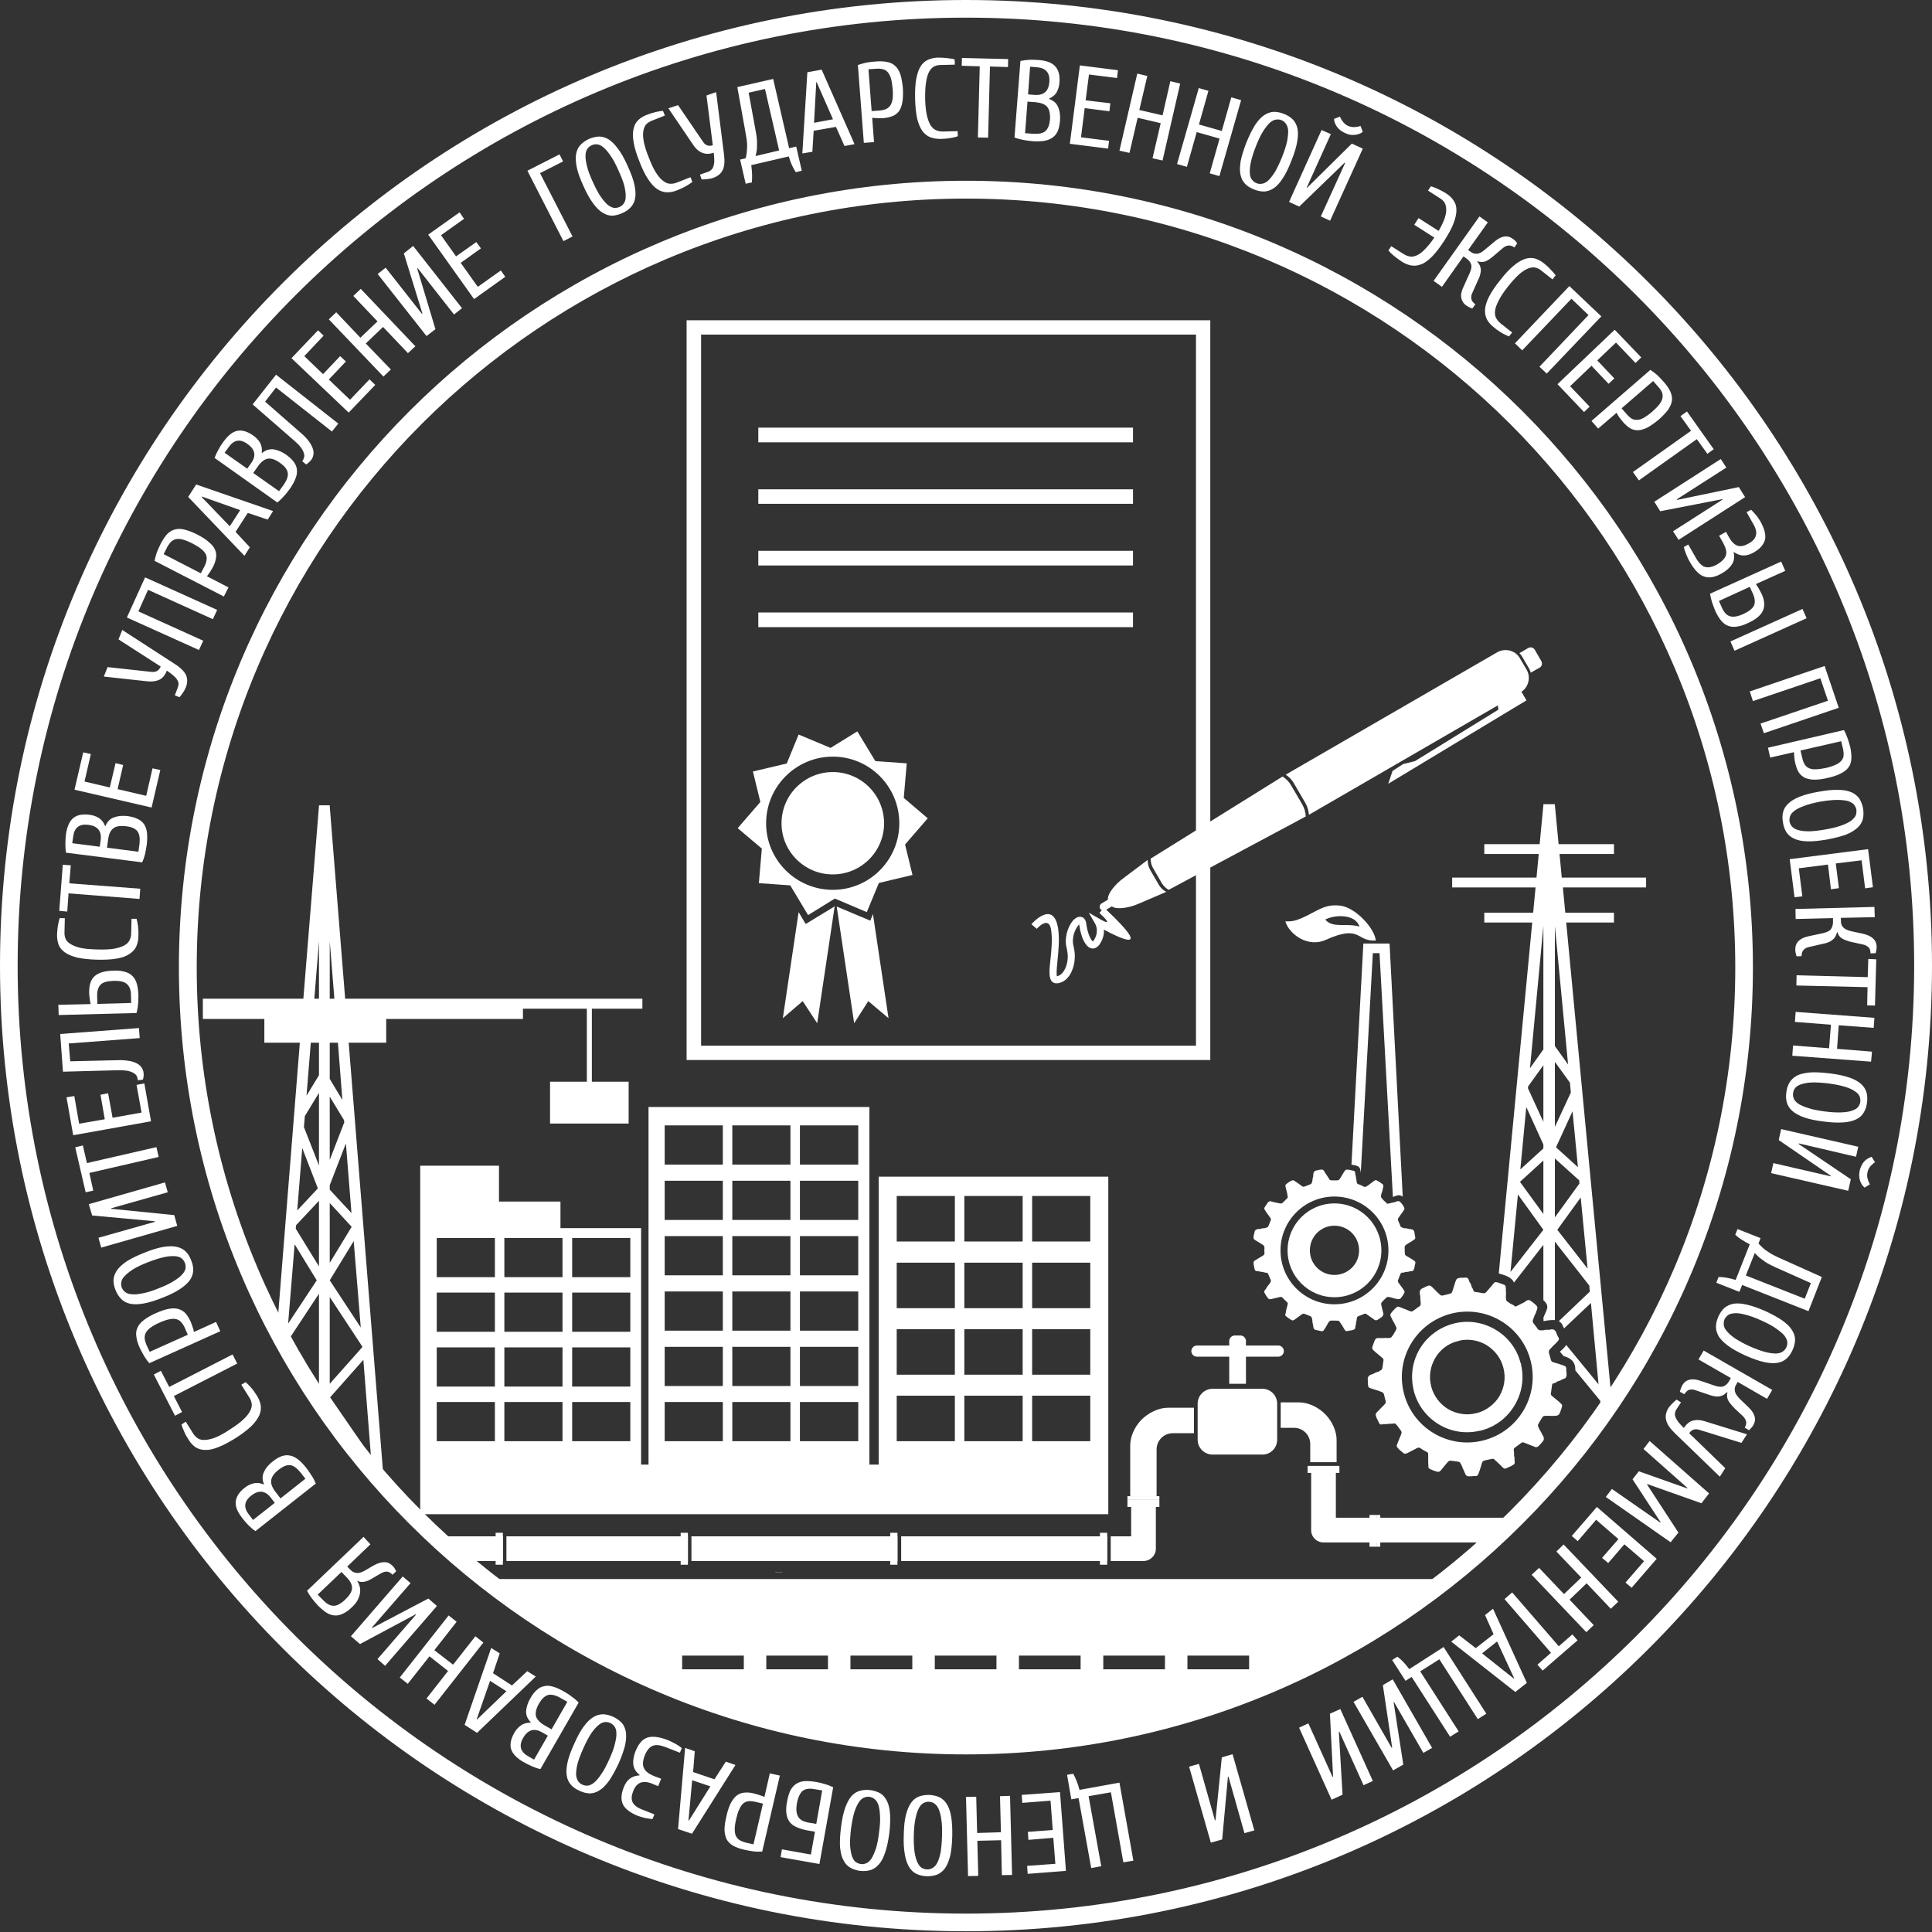 <svg width="104" height="104" viewBox="0 0 104 104" fill="none" xmlns="http://www.w3.org/2000/svg" xmlns:xlink="http://www.w3.org/1999/xlink">
	<rect x="0" y="0" width="104" height="104" fill="#333333" stroke="none"/>
	<desc>
			Created with Pixso.
	</desc>
	<defs>
		<clipPath id="clip118_2238">
			<rect id="Logo_exp" width="104" height="104" fill="white" fill-opacity="0"/>
		</clipPath>
	</defs>
	<g clip-path="url(#clip118_2238)">
		<path id="Vector" d="M52 0C66.35 0 79.35 5.81 88.76 15.22C98.17 24.63 104 37.62 104 51.98C104 66.33 98.17 79.33 88.76 88.74C79.35 98.15 66.35 103.96 52 103.96C37.64 103.96 24.64 98.15 15.23 88.74C5.82 79.33 0 66.33 0 51.98C0 37.62 5.82 24.63 15.23 15.22C24.64 5.81 37.64 0 52 0ZM88.09 15.9C78.85 6.66 66.09 0.95 52 0.95C37.9 0.95 25.14 6.66 15.9 15.9C6.67 25.13 0.95 37.89 0.95 51.98C0.95 66.07 6.67 78.83 15.9 88.06C25.14 97.3 37.9 103.01 52 103.01C66.09 103.01 78.85 97.3 88.09 88.06C97.32 78.83 103.04 66.07 103.04 51.98C103.04 37.89 97.32 25.13 88.09 15.9Z" fill="#FFFFFF" fill-opacity="1" fill-rule="nonzero"/>
		<path id="Vector" d="M52 94.44C40.3 94.44 29.7 89.7 22.04 82.03C14.37 74.37 9.63 63.78 9.63 52.08C9.63 40.39 14.37 29.8 22.04 22.13C29.7 14.47 40.3 9.73 52 9.73C63.7 9.73 74.29 14.47 81.95 22.13C89.62 29.8 94.36 40.39 94.36 52.08C94.36 63.78 89.62 74.37 81.95 82.03C74.29 89.7 63.7 94.44 52 94.44ZM22.71 81.35C30.21 88.85 40.56 93.48 52 93.48C63.43 93.48 73.78 88.85 81.28 81.35C88.77 73.86 93.41 63.51 93.41 52.08C93.41 40.65 88.77 30.3 81.28 22.81C73.78 15.32 63.43 10.69 52 10.69C40.56 10.69 30.21 15.32 22.71 22.81C15.22 30.3 10.59 40.65 10.59 52.08C10.59 63.51 15.22 73.86 22.71 81.35Z" fill="#FFFFFF" fill-opacity="1" fill-rule="nonzero"/>
		<path id="Vector" d="M59.66 78.84L59.66 63.34L47.3 63.34L47.3 78.84L46.8 78.84L46.8 59.59L34.91 59.59L34.91 78.84L34.51 78.84L34.51 66.11L30.17 66.11L30.17 64.68L26.86 64.68L26.86 62.75L22.62 62.75L22.62 81.51L59.66 81.51L59.66 78.84ZM58.69 64.38L55.56 64.38L55.56 66.83L58.69 66.83L58.69 64.38ZM55.05 64.38L51.91 64.38L51.91 66.83L55.05 66.83L55.05 64.38ZM51.4 64.38L48.27 64.38L48.27 66.83L51.4 66.83L51.4 64.38ZM58.69 75.13L55.56 75.13L55.56 77.58L58.69 77.58L58.69 75.13ZM55.05 75.13L51.91 75.13L51.91 77.58L55.05 77.58L55.05 75.13ZM51.4 75.13L48.27 75.13L48.27 77.58L51.4 77.58L51.4 75.13ZM58.69 71.55L55.56 71.55L55.56 74L58.69 74L58.69 71.55ZM55.05 71.55L51.91 71.55L51.91 74L55.05 74L55.05 71.55ZM51.4 71.55L48.27 71.55L48.27 74L51.4 74L51.4 71.55ZM58.69 67.97L55.56 67.97L55.56 70.42L58.69 70.42L58.69 67.97ZM55.05 67.97L51.91 67.97L51.91 70.42L55.05 70.42L55.05 67.97ZM51.4 67.97L48.27 67.97L48.27 70.42L51.4 70.42L51.4 67.97ZM46.2 60.58L43.06 60.58L43.06 62.69L46.2 62.69L46.2 60.58ZM42.55 60.58L39.42 60.58L39.42 62.69L42.55 62.69L42.55 60.58ZM38.91 60.58L35.78 60.58L35.78 62.69L38.91 62.69L38.91 60.58ZM46.2 63.56L43.06 63.56L43.06 65.67L46.2 65.67L46.2 63.56ZM42.55 63.56L39.42 63.56L39.42 65.67L42.55 65.67L42.55 63.56ZM38.91 63.56L35.78 63.56L35.78 65.67L38.91 65.67L38.91 63.56ZM46.2 66.54L43.06 66.54L43.06 68.65L46.2 68.65L46.2 66.54ZM42.55 66.54L39.42 66.54L39.42 68.65L42.55 68.65L42.55 66.54ZM38.91 66.54L35.78 66.54L35.78 68.65L38.91 68.65L38.91 66.54ZM46.2 69.52L43.06 69.52L43.06 71.63L46.2 71.63L46.2 69.52ZM42.55 69.52L39.42 69.52L39.42 71.63L42.55 71.63L42.55 69.52ZM38.91 69.52L35.78 69.52L35.78 71.63L38.91 71.63L38.91 69.52ZM46.2 72.5L43.06 72.5L43.06 74.61L46.2 74.61L46.2 72.5ZM42.55 72.5L39.42 72.5L39.42 74.61L42.55 74.61L42.55 72.5ZM38.91 72.5L35.78 72.5L35.78 74.61L38.91 74.61L38.91 72.5ZM46.2 75.47L43.06 75.47L43.06 77.58L46.2 77.58L46.2 75.47ZM42.55 75.47L39.42 75.47L39.42 77.58L42.55 77.58L42.55 75.47ZM38.91 75.47L35.78 75.47L35.78 77.58L38.91 77.58L38.91 75.47ZM33.93 66.64L30.8 66.64L30.8 68.75L33.93 68.75L33.93 66.64ZM30.28 66.64L27.15 66.64L27.15 68.75L30.28 68.75L30.28 66.64ZM26.64 66.64L23.51 66.64L23.51 68.75L26.64 68.75L26.64 66.64ZM33.93 69.58L30.8 69.58L30.8 71.69L33.93 71.69L33.93 69.58ZM30.28 69.58L27.15 69.58L27.15 71.69L30.28 71.69L30.28 69.58ZM26.64 69.58L23.51 69.58L23.51 71.69L26.64 71.69L26.64 69.58ZM33.93 72.53L30.8 72.53L30.8 74.64L33.93 74.64L33.93 72.53ZM30.28 72.53L27.15 72.53L27.15 74.64L30.28 74.64L30.28 72.53ZM26.64 72.53L23.51 72.53L23.51 74.64L26.64 74.64L26.64 72.53ZM33.93 75.47L30.8 75.47L30.8 77.58L33.93 77.58L33.93 75.47ZM30.28 75.47L27.15 75.47L27.15 77.58L30.28 77.58L30.28 75.47ZM26.64 75.47L23.51 75.47L23.51 77.58L26.64 77.58L26.64 75.47Z" fill="#FFFFFF" fill-opacity="1" fill-rule="evenodd"/>
		<path id="Vector" d="M74.26 51.31L74.98 64.43L74.99 64.43L75.04 64.41C75.22 64.34 75.35 64.29 75.51 64.42L74.8 50.79L73.39 50.79L72.75 62.69L72.77 62.7L72.79 62.7C73.21 62.76 73.22 62.86 73.25 63.14L73.25 63.16L73.9 51.31L74.26 51.31ZM75.02 65.03L75.02 65.14C75.07 65.16 75.15 65.13 75.24 65.1L75.28 65.05C75.28 65.04 75.27 65.05 75.23 65L75.22 64.98L75.18 64.99C75.12 65.01 75.08 65.02 75.04 65.03L75.02 65.03ZM72.71 63.52L72.67 64.19C72.77 64.16 73.08 64.13 73.19 64.1L73.19 64.1C73.16 64.08 73.12 64.07 73.09 64.05L73.07 64.05C72.87 63.98 72.76 63.94 72.74 63.64C72.74 63.63 72.73 63.63 72.73 63.62L72.73 63.61L72.72 63.57L72.72 63.56C72.71 63.55 72.71 63.53 72.71 63.52Z" fill="#FFFFFF" fill-opacity="1" fill-rule="evenodd"/>
		<path id="Vector" d="M71.34 49.5C71.73 49.99 72.51 49.67 73.18 49.88C72.97 49.2 71.87 49.22 71.34 49.5ZM74.06 50.63C72.99 50.7 73.27 49.73 71.35 50.6C70.43 51.01 69.42 50.33 69.19 49.6C69.5 49.58 69.65 49.68 70.68 49.12C71.19 48.85 71.53 48.68 72.14 48.75C72.96 48.84 74 49.97 74.06 50.63Z" fill="#FFFFFF" fill-opacity="1" fill-rule="evenodd"/>
		<path id="Vector" d="M71.83 70.21C70.23 70.21 68.93 68.91 68.93 67.31C68.93 65.71 70.23 64.41 71.83 64.41C73.44 64.41 74.74 65.71 74.74 67.31C74.74 68.91 73.44 70.21 71.83 70.21ZM70.65 63.53C70.65 63.58 70.62 63.66 70.6 63.7C70.58 63.74 70.52 63.76 70.46 63.78C70.39 63.8 70.21 63.9 70.14 63.88C70.1 63.87 69.94 63.74 69.88 63.7C69.83 63.67 69.79 63.64 69.75 63.61L69.62 63.53C69.49 63.55 69.42 63.61 69.32 63.68C69.13 63.81 69.2 63.82 69.22 63.96C69.24 64.08 69.29 64.19 69.3 64.32C69.31 64.39 69.34 64.44 69.3 64.49C69.27 64.52 69.22 64.58 69.19 64.6C69.17 64.62 69.08 64.72 69.05 64.74C68.98 64.81 68.94 64.78 68.83 64.77C68.79 64.76 68.76 64.75 68.72 64.74C68.68 64.73 68.65 64.73 68.61 64.72L68.38 64.66C68.3 64.66 68.24 64.73 68.21 64.79C68.05 65.03 68.01 65.03 68.12 65.18C68.14 65.22 68.16 65.25 68.18 65.27C68.2 65.3 68.22 65.33 68.24 65.36L68.37 65.54C68.44 65.64 68.42 65.64 68.38 65.75C68.24 66.09 68.29 66.04 68.12 66.1C68.06 66.12 68.03 66.12 67.97 66.12C67.93 66.12 67.89 66.14 67.85 66.15C67.75 66.17 67.69 66.14 67.61 66.2C67.51 66.26 67.55 66.31 67.51 66.42C67.49 66.48 67.46 66.62 67.49 66.68C67.51 66.73 67.62 66.79 67.67 66.82C67.73 66.85 67.79 66.89 67.85 66.93C67.89 66.95 67.91 66.97 67.95 66.99C68.11 67.09 68.06 67.15 68.06 67.33C68.06 67.44 68.1 67.51 68 67.58L67.62 67.81C67.56 67.85 67.48 67.88 67.48 67.97C67.48 68.14 67.51 68.13 67.52 68.24C67.55 68.48 67.64 68.4 67.78 68.44C67.89 68.47 67.95 68.46 68.04 68.49C68.22 68.54 68.22 68.45 68.31 68.68L68.4 68.89C68.44 68.98 68.38 69.04 68.34 69.1L68.21 69.27C68.19 69.3 68.17 69.33 68.15 69.37C68.05 69.52 68.01 69.49 68.11 69.67C68.15 69.74 68.19 69.79 68.23 69.85C68.3 69.93 68.3 69.95 68.43 69.93L68.68 69.87C68.73 69.86 68.76 69.86 68.81 69.84C68.93 69.81 68.99 69.78 69.08 69.9C69.13 69.96 69.21 70.02 69.27 70.08C69.35 70.16 69.32 70.18 69.29 70.31L69.23 70.55C69.22 70.59 69.22 70.64 69.21 70.68C69.19 70.72 69.18 70.76 69.19 70.81C69.21 70.86 69.48 71.04 69.54 71.07C69.63 71.1 69.71 71.02 69.75 70.99L69.93 70.86C70.15 70.71 70.11 70.67 70.34 70.77C70.41 70.8 70.49 70.83 70.56 70.86C70.6 70.89 70.6 70.91 70.62 70.96C70.67 71.14 70.63 71.14 70.66 71.22C70.7 71.34 70.68 71.52 70.77 71.57C70.8 71.59 70.96 71.62 71.01 71.63C71.11 71.64 71.17 71.7 71.25 71.62L71.37 71.44C71.41 71.37 71.44 71.31 71.48 71.24C71.51 71.19 71.56 71.1 71.63 71.09C71.71 71.08 71.85 71.09 71.94 71.09C72.07 71.09 72.09 71.1 72.14 71.19C72.22 71.31 72.31 71.44 72.37 71.56C72.42 71.64 72.46 71.68 72.57 71.64C72.62 71.63 72.65 71.63 72.7 71.62C72.75 71.62 72.78 71.6 72.82 71.59C72.94 71.56 72.95 71.54 72.96 71.42C72.96 71.37 72.98 71.35 72.99 71.3C73 71.25 72.99 71.21 73 71.16C73.01 71.12 73.03 71.09 73.03 71.04C73.05 70.86 73.03 70.89 73.25 70.8C73.29 70.79 73.32 70.78 73.36 70.76C73.45 70.72 73.49 70.68 73.57 70.75C73.7 70.85 73.84 70.93 73.97 71.03C73.99 71.05 74 71.06 74.02 71.06C74.11 71.11 74.25 70.98 74.33 70.93C74.44 70.86 74.5 70.79 74.45 70.63C74.43 70.58 74.43 70.57 74.42 70.51C74.41 70.47 74.39 70.44 74.39 70.39C74.37 70.32 74.33 70.2 74.36 70.13C74.38 70.09 74.62 69.85 74.66 69.83C74.74 69.79 74.83 69.84 74.91 69.85C74.96 69.86 74.99 69.88 75.04 69.89C75.19 69.92 75.3 69.97 75.4 69.89C75.43 69.85 75.5 69.76 75.53 69.71C75.63 69.53 75.64 69.56 75.53 69.39L75.35 69.14C75.31 69.07 75.23 69.02 75.25 68.93C75.25 68.91 75.32 68.77 75.33 68.72C75.44 68.45 75.41 68.53 75.57 68.5C75.62 68.49 75.64 68.47 75.69 68.47C75.75 68.46 75.78 68.47 75.84 68.45C76 68.4 76.07 68.48 76.12 68.29C76.14 68.24 76.15 68.22 76.15 68.16C76.17 68.01 76.26 67.94 76.09 67.84L75.9 67.72C75.64 67.56 75.62 67.6 75.62 67.4C75.62 67.08 75.56 67.08 75.78 66.95C75.81 66.93 75.83 66.91 75.87 66.89C75.9 66.88 75.93 66.86 75.96 66.84C76.27 66.65 76.18 66.67 76.16 66.48C76.13 66.26 76.13 66.17 75.87 66.16C75.81 66.15 75.79 66.14 75.74 66.13C75.69 66.11 75.65 66.12 75.6 66.12C75.56 66.11 75.53 66.09 75.49 66.08C75.38 66.06 75.39 66 75.35 65.91C75.2 65.58 75.22 65.66 75.39 65.4C75.41 65.36 75.43 65.35 75.45 65.32C75.63 65.05 75.66 65.09 75.48 64.82C75.45 64.79 75.43 64.77 75.41 64.74C75.3 64.6 75.22 64.67 75.08 64.71C75.03 64.73 75 64.73 74.95 64.74C74.91 64.74 74.87 64.76 74.83 64.77C74.57 64.83 74.72 64.79 74.53 64.66C74.44 64.59 74.45 64.56 74.39 64.51C74.35 64.47 74.34 64.46 74.34 64.4C74.34 64.31 74.37 64.23 74.4 64.15C74.42 64.1 74.42 64.08 74.43 64.02C74.43 63.98 74.45 63.95 74.46 63.91C74.48 63.76 74.45 63.76 74.36 63.7C74.3 63.65 74.25 63.62 74.18 63.58C74.09 63.53 74.06 63.5 73.96 63.57L73.7 63.77C73.58 63.84 73.54 63.93 73.4 63.87C73.32 63.83 73.27 63.8 73.19 63.77C73.09 63.74 73.04 63.73 73.03 63.62C73.03 63.56 73.02 63.54 73.01 63.49C72.99 63.44 73 63.4 72.99 63.35C72.99 63.31 72.97 63.28 72.96 63.23C72.94 63.07 72.97 63.03 72.75 63C72.7 62.99 72.67 62.97 72.63 62.97C72.59 62.96 72.53 62.97 72.49 62.96L72.43 62.98C72.36 63.03 72.15 63.45 72.08 63.51C72.04 63.55 71.88 63.54 71.8 63.54C71.55 63.54 71.6 63.54 71.49 63.37L71.3 63.08C71.25 63 71.24 62.95 71.11 62.96C71.02 62.96 70.98 62.99 70.89 63C70.72 63.02 70.69 63.14 70.69 63.31C70.68 63.39 70.65 63.43 70.65 63.53Z" fill="#FFFFFF" fill-opacity="1" fill-rule="evenodd"/>
		<path id="Vector" d="M71.83 69.83C70.44 69.83 69.31 68.7 69.31 67.31C69.31 65.91 70.44 64.78 71.83 64.78C73.23 64.78 74.36 65.91 74.36 67.31C74.36 68.7 73.23 69.83 71.83 69.83ZM71.83 68.63C71.1 68.63 70.51 68.04 70.51 67.31C70.51 66.57 71.1 65.98 71.83 65.98C72.57 65.98 73.16 66.57 73.16 67.31C73.16 68.04 72.57 68.63 71.83 68.63Z" fill="#FFFFFF" fill-opacity="1" fill-rule="evenodd"/>
		<path id="Vector" d="M17.17 50.67L16.92 53.76L17.17 53.76L17.17 50.67ZM31.86 58.23L33.84 58.23L33.84 60.48L29.61 60.48L29.61 58.23L31.59 58.23L31.59 54.3L28.15 54.3L28.15 54.85L20.79 54.85L20.79 56.13L18.77 56.13L20.67 79.86L20.65 79.86C20.55 79.74 20.45 79.63 20.35 79.52L20.35 79.52C19.91 79.01 19.49 78.5 19.07 77.97L17.75 76.05L17.75 76.2C17.55 75.92 17.36 75.63 17.17 75.35C16.64 74.56 16.14 73.76 15.66 72.93L17.17 74.63L17.17 69.64L15.43 72.28L15.41 72.49L15.36 72.39L15.35 72.38L15.35 72.38L15.34 72.37L15.34 72.36L15.34 72.36L15.34 72.35L15.33 72.35L15.33 72.34L15.33 72.34L15.32 72.33L15.32 72.33L15.32 72.32L15.32 72.32L15.31 72.31L15.31 72.31L15.31 72.3L15.31 72.3L15.3 72.29L15.3 72.29L15.3 72.28L15.29 72.28L15.29 72.27L15.28 72.26L15.28 72.25C15.22 72.14 15.15 72.02 15.09 71.9C15.03 71.79 14.97 71.67 14.91 71.56C15.32 66.41 15.73 61.28 16.14 56.13L14.23 56.13L14.23 54.85L10.92 54.85L10.92 53.76L16.33 53.76L17.17 43.4L17.17 43.35L17.75 43.35L17.75 43.4L18.58 53.76L34.58 53.76L34.58 54.3L31.86 54.3L31.86 58.23ZM17.75 50.67L18 53.76L17.75 53.76L17.75 50.67ZM18.19 56.13L18.43 59.21L17.75 58.08L17.75 56.13L18.19 56.13ZM18.52 60.3L18.53 60.42L17.75 62.44L17.75 59.03L18.52 60.3ZM18.62 61.55L18.92 65.3L17.75 64.04L17.75 63.8L18.62 61.55ZM19.04 66.81L19.42 71.46L17.75 68.92L19.04 66.81ZM19.5 72.48L19.5 72.52L17.75 74.49L17.75 69.82L19.5 72.48ZM19.56 73.2L19.97 78.41L17.77 75.22L19.56 73.2ZM16.73 56.13L16.5 58.98L17.17 57.88L17.17 56.13L16.73 56.13ZM16.41 60.08L16.36 60.67L17.17 62.74L17.17 58.83L16.41 60.08ZM16.27 61.8L16 65.16L17.11 63.97L16.27 61.8ZM15.94 65.95L15.92 66.14L17.17 68.17L17.17 64.64L15.94 65.95ZM15.86 66.98L15.51 71.25L17.05 68.92L15.86 66.98ZM17.75 64.76L17.75 67.98L18.93 66.04L17.75 64.76Z" fill="#FFFFFF" fill-opacity="1" fill-rule="evenodd"/>
		<path id="Vector" d="M60.84 80.56L62.26 80.56L62.26 78.02C62.26 77.54 62.65 77.15 63.13 77.15L64.27 77.15L64.27 75.78L62.86 75.78C62.37 75.78 61.82 76.04 61.42 76.45C61.06 76.83 60.84 77.35 60.84 77.8L60.84 80.56Z" fill="#FFFFFF" fill-opacity="1" fill-rule="evenodd"/>
		<path id="Vector" d="M62.41 81.12L60.69 81.12L60.69 80.74L62.41 80.74L62.41 81.12Z" fill="#FFFFFF" fill-opacity="1" fill-rule="evenodd"/>
		<path id="Vector" d="M67.96 78.3L65.27 78.3C64.83 78.3 64.47 77.94 64.47 77.5L64.47 75.56C64.47 75.12 64.83 74.76 65.27 74.76L67.96 74.76C68.4 74.76 68.75 75.12 68.75 75.56L68.75 77.5C68.75 77.94 68.4 78.3 67.96 78.3Z" fill="#FFFFFF" fill-opacity="1" fill-rule="evenodd"/>
		<path id="Vector" d="M67.07 74.49L66.17 74.49L66.17 72.19C66.17 72.02 66.31 71.89 66.47 71.89L66.77 71.89C66.94 71.89 67.07 72.03 67.07 72.19L67.07 74.49Z" fill="#FFFFFF" fill-opacity="1" fill-rule="evenodd"/>
		<path id="Vector" d="M68.81 72.43L64.43 72.43C64.26 72.43 64.13 72.57 64.13 72.73C64.13 72.89 64.26 73.03 64.43 73.03L68.81 73.03C68.98 73.03 69.11 72.89 69.11 72.73C69.11 72.57 68.98 72.43 68.81 72.43Z" fill="#FFFFFF" fill-opacity="1" fill-rule="evenodd"/>
		<path id="Vector" d="M71.95 78.71L70.53 78.71L70.53 77.73C70.53 77.25 70.14 76.86 69.66 76.86L68.94 76.86L68.94 75.49L69.93 75.49C70.42 75.49 70.98 75.75 71.37 76.16C71.73 76.54 71.95 77.06 71.95 77.51L71.95 78.71Z" fill="#FFFFFF" fill-opacity="1" fill-rule="evenodd"/>
		<path id="Vector" d="M70.39 79.29L72.1 79.29L72.1 78.91L70.39 78.91L70.39 79.29Z" fill="#FFFFFF" fill-opacity="1" fill-rule="evenodd"/>
		<path id="Vector" d="M62.22 81.12L60.89 81.12L60.89 82.7L59.79 82.7L59.79 84.03L61.55 84.03C61.92 84.03 62.22 83.73 62.22 83.37L62.22 81.12ZM59.6 82.7L48.51 82.7L48.51 84.03L59.6 84.03L59.6 82.7ZM48.31 82.7L37.22 82.7L37.22 84.03L48.31 84.03L48.31 82.7ZM37.03 82.7L27.26 82.7L27.26 84.03L37.03 84.03L37.03 82.7ZM27.07 82.7L23.42 82.7C23.91 83.16 24.41 83.6 24.92 84.03L27.07 84.03L27.07 82.7ZM81.6 81.7L71.91 81.7L71.91 79.29L70.58 79.29L70.58 82.37C70.58 82.74 70.88 83.03 71.24 83.03L80.2 83.03C80.68 82.6 81.14 82.16 81.6 81.7Z" fill="#FFFFFF" fill-opacity="1" fill-rule="nonzero"/>
		<path id="Vector" d="M62.41 80.54L60.69 80.54L60.69 80.74L62.41 80.74L62.41 80.54Z" fill="#FFFFFF" fill-opacity="1" fill-rule="evenodd"/>
		<path id="Vector" d="M73.72 81.55L73.72 83.26L74.11 83.26L74.11 81.55L73.72 81.55Z" fill="#FFFFFF" fill-opacity="1" fill-rule="evenodd"/>
		<path id="Vector" d="M74.3 83.26L74.3 81.55L74.1 81.55L74.1 83.26L74.3 83.26Z" fill="#FFFFFF" fill-opacity="1" fill-rule="evenodd"/>
		<path id="Vector" d="M41.73 84.64L41.73 84.65L42.12 84.65L42.12 84.64L41.73 84.64Z" fill="#FFFFFF" fill-opacity="1" fill-rule="evenodd"/>
		<path id="Vector" d="M59.21 82.51L59.21 84.23L59.6 84.23L59.6 82.51L59.21 82.51Z" fill="#FFFFFF" fill-opacity="1" fill-rule="evenodd"/>
		<path id="Vector" d="M47.92 82.51L47.92 84.23L48.31 84.23L48.31 82.51L47.92 82.51Z" fill="#FFFFFF" fill-opacity="1" fill-rule="evenodd"/>
		<path id="Vector" d="M36.64 82.51L36.64 84.23L37.03 84.23L37.03 82.51L36.64 82.51Z" fill="#FFFFFF" fill-opacity="1" fill-rule="evenodd"/>
		<path id="Vector" d="M26.68 82.51L26.68 84.23L27.07 84.23L27.07 82.51L26.68 82.51Z" fill="#FFFFFF" fill-opacity="1" fill-rule="evenodd"/>
		<path id="Vector" d="M83.7 43.34L83.9 45.44L86.88 45.44L86.88 45.97L83.95 45.97L84.07 47.24L88.61 47.24L88.61 47.77L84.13 47.77L84.26 49.13L86.88 49.13L86.88 49.66L84.31 49.66C85.12 58.25 85.94 66.77 86.76 75.39C86.76 75.4 86.77 75.41 86.77 75.42L86.76 75.44C86.63 75.63 86.5 75.83 86.36 76.02L86.2 76.04L86.14 75.4L84.8 73.77C84.82 73.4 84.65 73.12 84.17 73L84.17 73L83.97 72.76C84.1 72.65 84.23 72.53 84.31 72.4L86.05 74.52L85.64 70.14L84.19 71.51C84.12 71.37 84.1 71.22 83.91 71.12L85.58 69.53L85.55 69.2L83.7 66.84L83.7 71.06C83.51 71.05 83.31 71.07 83.09 71.12C83.09 71.06 83.09 71 83.08 70.94C83.23 70.51 83.47 70.33 83.08 69.99L83.08 67.01L81.5 69.04C81.38 68.76 81.04 68.65 80.68 68.55L82.48 49.66L79.9 49.66L79.9 49.13L82.53 49.13L82.66 47.77L78.17 47.77L78.17 47.24L82.71 47.24L82.83 45.97L79.9 45.97L79.9 45.44L82.88 45.44L83.08 43.34L83.08 43.29L83.7 43.29L83.7 43.34ZM83.7 75.71L83.7 76.07L83.08 76.07L83.08 75.95L83.7 75.71ZM85.46 68.29L85.09 64.46L83.83 66.2L85.46 68.29ZM85.02 63.71L85.01 63.54L83.7 62.36L83.7 65.53L85.02 63.71ZM84.94 62.83L84.65 59.82L83.76 61.76L84.94 62.83ZM84.56 58.81L84.51 58.28L83.7 57.16L83.7 60.66L84.56 58.81ZM84.41 57.3L83.7 49.85L83.7 56.31L84.41 57.3ZM83.08 65.35L83.08 62.47L81.82 63.62L83.08 65.35ZM83.08 61.82L83.08 61.61L82.16 59.59L81.84 62.95L83.08 61.82ZM83.08 60.39L83.08 57.34L82.26 58.48L82.25 58.58L83.08 60.39ZM83.08 56.49L83.08 49.85L82.36 57.5L83.08 56.49ZM81.71 64.3L81.31 68.47L83.08 66.2L81.71 64.3Z" fill="#FFFFFF" fill-opacity="1" fill-rule="evenodd"/>
		<path id="Vector" d="M26.11 85L77.88 85C70.76 90.61 61.77 93.96 51.99 93.96C42.22 93.96 33.23 90.61 26.11 85ZM36.72 89.12L40.04 89.12L40.04 89.86L36.72 89.86L36.72 89.12ZM41.25 89.12L44.57 89.12L44.57 89.86L41.25 89.86L41.25 89.12ZM45.78 89.12L49.11 89.12L49.11 89.86L45.78 89.86L45.78 89.12ZM50.32 89.12L53.64 89.12L53.64 89.86L50.32 89.86L50.32 89.12ZM54.85 89.12L58.17 89.12L58.17 89.86L54.85 89.86L54.85 89.12ZM59.39 89.12L62.71 89.12L62.71 89.86L59.39 89.86L59.39 89.12ZM63.92 89.12L67.24 89.12L67.24 89.86L63.92 89.86L63.92 89.12Z" fill="#FFFFFF" fill-opacity="1" fill-rule="evenodd"/>
		<path id="Vector" d="M79.84 77.54C77.96 78.02 76.04 76.87 75.57 74.99C75.09 73.1 76.24 71.19 78.13 70.71C80.01 70.24 81.93 71.38 82.4 73.27C82.87 75.15 81.73 77.07 79.84 77.54ZM76.47 70.03C76.48 70.09 76.48 70.19 76.47 70.24C76.45 70.31 76.38 70.34 76.32 70.38C76.24 70.43 76.06 70.6 75.97 70.6C75.93 70.6 75.69 70.49 75.61 70.46C75.54 70.44 75.5 70.42 75.43 70.39L75.25 70.33C75.12 70.4 75.05 70.49 74.95 70.6C74.77 70.81 74.85 70.8 74.91 70.96C74.97 71.1 75.06 71.21 75.12 71.36C75.15 71.44 75.2 71.48 75.16 71.56C75.14 71.61 75.1 71.69 75.07 71.72C75.06 71.76 74.97 71.9 74.94 71.93C74.88 72.03 74.83 72.01 74.7 72.03C74.65 72.03 74.61 72.02 74.56 72.02C74.51 72.03 74.47 72.03 74.42 72.03L74.13 72.03C74.04 72.06 73.99 72.15 73.97 72.24C73.85 72.57 73.81 72.58 73.98 72.73C74.02 72.76 74.04 72.79 74.08 72.82C74.11 72.84 74.14 72.86 74.18 72.9L74.38 73.07C74.5 73.16 74.48 73.18 74.46 73.32C74.39 73.76 74.44 73.69 74.25 73.81C74.19 73.85 74.16 73.85 74.09 73.87C74.04 73.89 74 73.92 73.95 73.94C73.84 74 73.76 73.98 73.68 74.08C73.59 74.18 73.64 74.22 73.63 74.36C73.63 74.44 73.63 74.61 73.68 74.68C73.72 74.72 73.87 74.76 73.93 74.78C74.02 74.81 74.09 74.83 74.19 74.86C74.24 74.88 74.27 74.89 74.32 74.91C74.53 74.97 74.49 75.06 74.55 75.27C74.58 75.41 74.64 75.47 74.55 75.58L74.17 75.97C74.11 76.03 74.03 76.09 74.06 76.2C74.11 76.39 74.14 76.38 74.19 76.5C74.29 76.78 74.37 76.65 74.55 76.66C74.69 76.67 74.76 76.63 74.87 76.64C75.09 76.65 75.06 76.54 75.24 76.78L75.41 77.01C75.48 77.1 75.43 77.19 75.4 77.27L75.3 77.51C75.28 77.56 75.27 77.59 75.25 77.64C75.18 77.85 75.13 77.83 75.3 78.01C75.37 78.08 75.43 78.12 75.5 78.18C75.59 78.26 75.6 78.28 75.76 78.22L76.03 78.08C76.08 78.05 76.12 78.04 76.17 78.01C76.31 77.93 76.37 77.88 76.51 77.99C76.59 78.05 76.69 78.1 76.79 78.15C76.91 78.21 76.87 78.25 76.88 78.41L76.88 78.71C76.88 78.77 76.89 78.82 76.89 78.88C76.89 78.93 76.88 78.98 76.91 79.03C76.95 79.09 77.32 79.22 77.4 79.23C77.51 79.24 77.58 79.13 77.62 79.08L77.79 78.87C78.01 78.63 77.95 78.6 78.25 78.65C78.34 78.66 78.44 78.67 78.53 78.69C78.59 78.71 78.6 78.73 78.63 78.79C78.74 78.98 78.71 78.99 78.76 79.08C78.84 79.21 78.87 79.43 78.99 79.46C79.04 79.48 79.23 79.47 79.29 79.46C79.42 79.44 79.5 79.5 79.57 79.37L79.66 79.13C79.69 79.04 79.71 78.95 79.74 78.87C79.76 78.79 79.78 78.67 79.86 78.64C79.96 78.6 80.12 78.57 80.23 78.55C80.38 78.51 80.41 78.52 80.49 78.61C80.62 78.73 80.76 78.85 80.88 78.98C80.96 79.06 81.01 79.09 81.14 79.01C81.19 78.98 81.22 78.98 81.28 78.95C81.34 78.93 81.37 78.9 81.41 78.88C81.54 78.81 81.55 78.78 81.53 78.64C81.52 78.57 81.53 78.54 81.53 78.48C81.52 78.43 81.5 78.37 81.5 78.32C81.5 78.27 81.51 78.22 81.5 78.17C81.47 77.95 81.46 77.99 81.68 77.83C81.72 77.8 81.77 77.77 81.8 77.74C81.89 77.67 81.94 77.61 82.05 77.66C82.23 77.74 82.42 77.8 82.61 77.88C82.63 77.89 82.64 77.9 82.66 77.9C82.79 77.93 82.91 77.74 82.99 77.66C83.11 77.54 83.15 77.44 83.05 77.27C83.01 77.21 83 77.2 82.98 77.13C82.95 77.08 82.93 77.05 82.9 77C82.87 76.92 82.77 76.79 82.79 76.7C82.8 76.65 83.02 76.29 83.06 76.25C83.14 76.19 83.26 76.23 83.36 76.21C83.42 76.21 83.46 76.22 83.52 76.22C83.71 76.21 83.86 76.24 83.94 76.11C83.97 76.06 84.02 75.92 84.04 75.86C84.11 75.62 84.13 75.66 83.95 75.48L83.66 75.24C83.6 75.18 83.49 75.14 83.48 75.03C83.48 75 83.52 74.82 83.52 74.76C83.56 74.4 83.55 74.51 83.74 74.43C83.79 74.4 83.81 74.37 83.87 74.35C83.93 74.33 83.98 74.33 84.03 74.29C84.21 74.18 84.31 74.25 84.33 74.01C84.33 73.95 84.34 73.93 84.32 73.86C84.29 73.67 84.38 73.57 84.15 73.5L83.89 73.41C83.54 73.3 83.52 73.36 83.46 73.11C83.37 72.75 83.3 72.75 83.52 72.54C83.56 72.51 83.57 72.48 83.61 72.44C83.64 72.42 83.68 72.38 83.71 72.35C84.02 72.04 83.92 72.09 83.83 71.88C83.73 71.62 83.7 71.51 83.4 71.58C83.32 71.59 83.3 71.58 83.24 71.58C83.17 71.58 83.13 71.6 83.07 71.61C83.02 71.61 82.97 71.61 82.92 71.61C82.79 71.6 82.78 71.54 82.71 71.44C82.44 71.1 82.48 71.19 82.6 70.83C82.62 70.78 82.64 70.76 82.66 70.71C82.78 70.35 82.84 70.38 82.54 70.13C82.5 70.09 82.47 70.08 82.43 70.05C82.26 69.91 82.19 70.01 82.04 70.11C81.99 70.14 81.95 70.15 81.89 70.18C81.84 70.2 81.81 70.23 81.76 70.25C81.47 70.4 81.63 70.31 81.38 70.21C81.25 70.16 81.24 70.12 81.16 70.07C81.11 70.05 81.09 70.04 81.08 69.96C81.05 69.86 81.06 69.75 81.07 69.65C81.07 69.59 81.07 69.56 81.06 69.49C81.06 69.44 81.07 69.4 81.06 69.35C81.05 69.17 81.01 69.17 80.89 69.13C80.81 69.1 80.73 69.07 80.64 69.04C80.52 69.01 80.47 68.99 80.39 69.1L80.13 69.41C80.01 69.53 79.99 69.64 79.81 69.61C79.71 69.6 79.63 69.57 79.53 69.56C79.41 69.55 79.34 69.56 79.3 69.43C79.28 69.36 79.26 69.35 79.23 69.29C79.2 69.24 79.2 69.18 79.18 69.13C79.16 69.08 79.12 69.05 79.1 69C79.03 68.82 79.05 68.75 78.78 68.78C78.72 68.79 78.68 68.78 78.63 68.78C78.58 68.78 78.52 68.81 78.47 68.81L78.41 68.86C78.34 68.93 78.21 69.49 78.15 69.58C78.11 69.65 77.92 69.67 77.82 69.7C77.54 69.77 77.6 69.76 77.41 69.6L77.11 69.3C77.02 69.23 77 69.17 76.85 69.22C76.73 69.26 76.7 69.3 76.59 69.34C76.41 69.41 76.4 69.56 76.45 69.76C76.47 69.86 76.44 69.92 76.47 70.03Z" fill="#FFFFFF" fill-opacity="1" fill-rule="evenodd"/>
		<path id="Vector" d="M79.47 76.07L79.49 76.07C80.02 75.93 80.45 75.59 80.71 75.16C80.97 74.72 81.07 74.18 80.93 73.64C80.8 73.1 80.45 72.67 80.01 72.4C79.59 72.15 79.06 72.05 78.54 72.17L78.49 72.2L78.44 72.2C77.92 72.34 77.51 72.67 77.26 73.1C77 73.54 76.9 74.08 77.04 74.62L77.04 74.63C77.18 75.16 77.52 75.59 77.95 75.85C78.39 76.11 78.94 76.21 79.47 76.07ZM79.64 77.02C78.87 77.2 78.09 77.06 77.46 76.68C76.81 76.29 76.3 75.65 76.1 74.85L76.09 74.79L76.09 74.79C75.91 74.01 76.05 73.24 76.43 72.6C76.82 71.96 77.44 71.47 78.21 71.26L78.21 71.26L78.26 71.25L78.32 71.23L78.32 71.23C79.1 71.05 79.87 71.2 80.51 71.58C81.15 71.96 81.65 72.58 81.85 73.36L81.88 73.41L81.88 73.47C82.06 74.24 81.91 75.02 81.53 75.65C81.14 76.31 80.5 76.81 79.71 77.01L79.65 77.02L79.64 77.02Z" fill="#FFFFFF" fill-opacity="1" fill-rule="nonzero"/>
		<path id="Vector" d="M37.35 17.24L65.15 17.24L65.15 57.06L36.96 57.06L36.96 56.68L36.96 17.62L36.96 17.24L37.35 17.24ZM40.82 32.97L60.99 32.97L60.99 33.76L40.82 33.76L40.82 32.97ZM40.82 29.65L60.99 29.65L60.99 30.44L40.82 30.44L40.82 29.65ZM40.82 26.34L60.99 26.34L60.99 27.12L40.82 27.12L40.82 26.34ZM40.82 23.02L60.99 23.02L60.99 23.81L40.82 23.81L40.82 23.02ZM64.38 18.01L37.74 18.01L37.74 56.29L64.38 56.29L64.38 18.01Z" fill="#FFFFFF" fill-opacity="1" fill-rule="nonzero"/>
		<path id="Vector" d="M82.4 36.21L82.88 35.94C83 35.87 83.04 35.71 82.97 35.59L82.62 34.98C82.55 34.86 82.39 34.81 82.27 34.88L81.79 35.16C81.85 35.22 81.91 35.29 81.95 35.37L82.3 35.97C82.35 36.05 82.38 36.13 82.4 36.21ZM59.55 48.97L59.85 48.79C60.14 49 60.84 48.84 61.24 48.67L62.78 48.01C62.61 47.92 62.47 47.79 62.38 47.63L61.91 46.82C61.82 46.66 61.78 46.48 61.78 46.29L60.45 47.29C60.1 47.55 59.6 48.08 59.64 48.43L59.3 48.63C59.2 48.69 59.17 48.82 59.22 48.92C59.25 48.95 59.28 48.98 59.31 49L59.18 49.14C60.1 50 59.22 49.48 59.22 49.48L58.61 49.13L58.96 49.74C58.96 49.74 59.18 50.11 58.91 50.57C58.88 50.63 58.85 50.66 58.83 50.67C58.83 50.67 58.83 50.67 58.83 50.67C58.8 50.66 58.77 50.62 58.73 50.56C58.62 50.38 58.52 50.08 58.48 49.76C58.46 49.56 58.38 49.43 58.27 49.38C58.16 49.33 58.04 49.34 57.93 49.41C57.85 49.46 57.77 49.53 57.7 49.63C57.47 49.94 57.28 50.52 57.42 51.04C57.44 51.14 57.46 51.24 57.47 51.33C57.5 51.64 57.44 51.93 57.33 52.16C57.23 52.36 57.09 52.5 56.94 52.54C56.92 52.55 56.91 52.55 56.89 52.55C56.89 52.55 56.89 52.51 56.88 52.44C56.87 52.26 56.9 51.98 56.93 51.66C56.98 51.15 57.04 50.54 56.96 49.99C56.71 48.38 55.52 49.75 55.52 49.75L55.81 50C55.81 50 56.46 49.25 56.58 50.05C56.66 50.55 56.6 51.13 56.55 51.62C56.51 51.96 56.48 52.26 56.5 52.48C56.53 52.78 56.65 52.96 56.93 52.93C56.97 52.93 57.01 52.92 57.04 52.91C57.3 52.84 57.53 52.63 57.67 52.33C57.81 52.04 57.88 51.68 57.85 51.3C57.84 51.18 57.82 51.06 57.79 50.94C57.68 50.54 57.83 50.1 58.01 49.86C58.04 49.81 58.07 49.78 58.1 49.76C58.1 49.77 58.1 49.79 58.1 49.81C58.15 50.18 58.26 50.54 58.41 50.77C58.48 50.87 58.55 50.96 58.64 51.01C58.76 51.07 58.88 51.08 59 51.01C59.09 50.97 59.17 50.88 59.24 50.76C59.4 50.49 59.44 50.24 59.42 50.04C60.29 50.51 62.11 51.38 59.55 48.97ZM62.91 47.9L70.29 43.95C70.28 43.73 70.22 43.51 70.1 43.3L69.51 42.29C69.39 42.08 69.23 41.92 69.04 41.8L61.94 46.22C61.94 46.4 61.98 46.58 62.07 46.73L62.54 47.54C62.63 47.69 62.76 47.82 62.91 47.9ZM70.46 43.86L80.63 37.97L80.66 38.2L76.17 40.97L75.53 41.13L74.96 41.5L74.73 42.19L82.17 37.7L81.9 37.24C82.29 36.98 82.41 36.45 82.18 36.05L81.82 35.44C81.58 35.01 81.03 34.87 80.6 35.11L69.21 41.7C69.39 41.82 69.56 41.99 69.67 42.2L70.26 43.21C70.38 43.41 70.44 43.64 70.46 43.86Z" fill="#FFFFFF" fill-opacity="1" fill-rule="evenodd"/>
		<path id="Vector" d="M46.15 39.37L47.12 40.97L48.81 41.09L48.65 42.95L49.94 44.05L48.72 45.46L49.12 47.1L47.31 47.53L46.66 49.1L44.94 48.37L43.5 49.26L42.54 47.66L40.85 47.54L41.01 45.68L39.71 44.58L40.93 43.17L40.53 41.53L42.35 41.1L42.99 39.54L44.71 40.26L46.15 39.37ZM44.83 47.9C42.85 47.9 41.24 46.29 41.24 44.32C41.24 42.34 42.85 40.73 44.83 40.73C46.81 40.73 48.41 42.34 48.41 44.32C48.41 46.29 46.81 47.9 44.83 47.9Z" fill="#FFFFFF" fill-opacity="1" fill-rule="evenodd"/>
		<path id="Vector" d="M10 37.01C9.96 37.1 9.92 37.19 9.85 37.28C9.79 37.37 9.73 37.46 9.66 37.53L9.41 37.43L9.56 37.04C9.59 36.96 9.61 36.89 9.61 36.82C9.61 36.74 9.59 36.67 9.54 36.6C9.5 36.52 9.43 36.45 9.34 36.37C9.25 36.29 9.13 36.2 8.98 36.1C8.89 36.34 8.76 36.5 8.58 36.59C8.41 36.67 8.21 36.7 7.97 36.68L5.59 36.42L5.79 35.91L8.17 36.17C8.41 36.19 8.56 36.09 8.65 35.88L6.38 34.42L6.58 33.91L9.39 35.73C9.71 35.93 9.91 36.13 10.01 36.33C10.1 36.53 10.1 36.76 10 37.01ZM7.81 31.08L11.69 32.83L11.46 33.33L7.97 31.75L7.45 32.91L10.94 34.49L10.71 34.99L6.83 33.24L7.81 31.08ZM11.01 30.48C11.07 30.36 11.11 30.24 11.12 30.14C11.14 30.03 11.12 29.93 11.08 29.84C11.03 29.74 10.95 29.65 10.83 29.55C10.72 29.46 10.56 29.36 10.37 29.26C10.17 29.16 10 29.09 9.86 29.05C9.71 29.01 9.59 29 9.48 29.02C9.38 29.04 9.29 29.09 9.21 29.16C9.14 29.23 9.07 29.33 9 29.45L8.81 29.83L10.81 30.86L11.01 30.48ZM12.3 31.62L12.05 32.11L8.32 30.19C8.35 30.04 8.39 29.88 8.44 29.74C8.5 29.59 8.57 29.43 8.65 29.27C8.76 29.06 8.88 28.88 9 28.75C9.12 28.63 9.26 28.54 9.42 28.5C9.57 28.46 9.74 28.46 9.94 28.51C10.13 28.56 10.36 28.64 10.61 28.77C10.88 28.91 11.09 29.04 11.24 29.18C11.4 29.31 11.51 29.44 11.57 29.58C11.63 29.72 11.66 29.87 11.63 30.02C11.61 30.17 11.56 30.33 11.47 30.51C11.43 30.59 11.37 30.68 11.31 30.78C11.24 30.88 11.19 30.96 11.14 31.02L12.3 31.62ZM12.68 28.63L13.45 29.46L13.16 29.92L10.13 26.75L10.56 26.08L14.7 27.51L14.41 27.97L13.34 27.61L12.68 28.63ZM10.87 26.73L10.85 26.75L12.37 28.33L12.93 27.46L10.87 26.73ZM14.11 24.38C14.31 24.22 14.52 24.16 14.74 24.19C14.96 24.23 15.18 24.32 15.41 24.48C15.58 24.61 15.72 24.73 15.81 24.86C15.91 24.99 15.97 25.13 15.98 25.27C16 25.42 15.98 25.58 15.91 25.75C15.85 25.92 15.74 26.12 15.59 26.33C15.48 26.48 15.38 26.61 15.27 26.72C15.17 26.84 15.05 26.95 14.93 27.05L11.55 24.65C11.61 24.5 11.67 24.36 11.75 24.22C11.82 24.08 11.91 23.94 12.02 23.79C12.27 23.44 12.52 23.24 12.78 23.19C13.04 23.14 13.33 23.23 13.64 23.45C13.79 23.56 13.91 23.68 14 23.83C14.08 23.98 14.12 24.16 14.09 24.37L14.11 24.38ZM13.63 25.46L15.02 26.44L15.27 26.1C15.44 25.85 15.52 25.64 15.49 25.45C15.46 25.27 15.33 25.1 15.09 24.93C14.83 24.74 14.61 24.66 14.42 24.69C14.24 24.72 14.05 24.86 13.88 25.11L13.63 25.46ZM13.52 24.93C13.8 24.54 13.74 24.19 13.32 23.9C12.93 23.61 12.59 23.67 12.31 24.07L12.09 24.37L13.31 25.23L13.52 24.93ZM16.76 24.75C16.69 24.83 16.63 24.89 16.57 24.94C16.54 24.96 16.51 24.99 16.48 25L16.27 24.83C16.32 24.76 16.35 24.69 16.37 24.62C16.39 24.54 16.38 24.46 16.35 24.37C16.32 24.28 16.27 24.18 16.19 24.08C16.11 23.97 16 23.86 15.85 23.73L13.6 21.77L14.86 20.17L18.21 22.8L17.87 23.23L14.86 20.86L14.27 21.62L16.19 23.3C16.38 23.46 16.52 23.61 16.63 23.76C16.73 23.9 16.8 24.03 16.84 24.15C16.88 24.27 16.89 24.38 16.87 24.48C16.85 24.58 16.82 24.67 16.76 24.75ZM18.84 21.52L19.89 20.42L20.2 20.72L18.77 22.21L15.69 19.28L17.12 17.78L17.42 18.07L16.38 19.17L17.39 20.14L18.31 19.17L18.62 19.46L17.7 20.43L18.84 21.52ZM19.42 15.55L22.36 18.64L21.96 19.01L20.62 17.6L19.69 18.49L21.04 19.89L20.64 20.27L17.7 17.19L18.1 16.81L19.4 18.18L20.32 17.3L19.02 15.93L19.42 15.55ZM22.49 14.44L22.46 14.46L23.44 17.72L22.96 18.09L20.33 14.75L20.76 14.41L22.71 16.89L22.74 16.88L21.74 13.64L22.24 13.24L24.87 16.59L24.44 16.93L22.49 14.44ZM25.72 15.44L26.96 14.56L27.2 14.9L25.52 16.1L23.05 12.63L24.74 11.43L24.98 11.78L23.74 12.66L24.55 13.8L25.64 13.03L25.89 13.37L24.8 14.15L25.72 15.44ZM28.39 9.19L30.12 8.31L30.31 8.69L29.07 9.32L30.82 12.73L30.33 12.98L28.39 9.19ZM31.7 7.48C31.89 7.4 32.07 7.36 32.24 7.35C32.42 7.35 32.59 7.4 32.76 7.5C32.93 7.61 33.1 7.78 33.27 8.01C33.44 8.24 33.62 8.55 33.79 8.94C33.97 9.33 34.09 9.66 34.15 9.94C34.21 10.22 34.23 10.46 34.19 10.66C34.16 10.86 34.08 11.02 33.96 11.15C33.84 11.28 33.69 11.39 33.5 11.47C33.31 11.56 33.13 11.6 32.96 11.61C32.78 11.61 32.61 11.56 32.44 11.45C32.27 11.35 32.1 11.18 31.93 10.95C31.76 10.72 31.58 10.41 31.41 10.02C31.23 9.63 31.11 9.3 31.05 9.02C30.99 8.73 30.98 8.49 31.01 8.3C31.05 8.1 31.12 7.93 31.24 7.81C31.36 7.68 31.51 7.57 31.7 7.48ZM33.35 11.14C33.44 11.1 33.52 11.04 33.58 10.95C33.64 10.87 33.68 10.75 33.68 10.59C33.69 10.44 33.66 10.24 33.61 10.01C33.55 9.78 33.44 9.5 33.29 9.17C33.14 8.83 33 8.57 32.86 8.37C32.73 8.18 32.6 8.03 32.48 7.93C32.36 7.83 32.25 7.78 32.14 7.77C32.04 7.76 31.94 7.78 31.85 7.82C31.76 7.86 31.68 7.92 31.62 8.01C31.56 8.09 31.52 8.21 31.52 8.37C31.51 8.52 31.54 8.71 31.6 8.95C31.65 9.18 31.76 9.46 31.91 9.79C32.06 10.12 32.2 10.39 32.34 10.59C32.47 10.78 32.6 10.93 32.72 11.03C32.84 11.12 32.95 11.18 33.06 11.19C33.17 11.2 33.26 11.18 33.35 11.14ZM36.46 10.24C36.26 10.32 36.07 10.36 35.9 10.35C35.72 10.35 35.55 10.29 35.38 10.18C35.21 10.07 35.05 9.89 34.89 9.65C34.73 9.41 34.57 9.09 34.42 8.69C34.26 8.3 34.16 7.96 34.11 7.67C34.06 7.39 34.06 7.15 34.1 6.96C34.14 6.76 34.22 6.6 34.34 6.48C34.46 6.36 34.62 6.26 34.8 6.19C34.97 6.12 35.14 6.07 35.3 6.03C35.46 5.99 35.6 5.97 35.69 5.97L35.79 6.22L35.06 6.51C34.95 6.56 34.85 6.62 34.77 6.71C34.7 6.8 34.65 6.92 34.63 7.07C34.6 7.23 34.62 7.42 34.66 7.65C34.71 7.88 34.79 8.16 34.93 8.49C35.06 8.83 35.18 9.09 35.31 9.29C35.44 9.49 35.56 9.64 35.69 9.73C35.81 9.83 35.93 9.88 36.05 9.89C36.18 9.9 36.3 9.88 36.43 9.83L37.17 9.54L37.27 9.79C37.19 9.86 37.08 9.93 36.94 10.01C36.79 10.1 36.63 10.17 36.46 10.24ZM38.38 9.58C38.29 9.61 38.19 9.63 38.08 9.64C37.97 9.65 37.87 9.66 37.77 9.66L37.68 9.4L38.08 9.26C38.16 9.24 38.22 9.2 38.28 9.15C38.33 9.11 38.38 9.04 38.4 8.96C38.43 8.88 38.45 8.78 38.45 8.66C38.45 8.54 38.44 8.39 38.42 8.22C38.18 8.3 37.97 8.3 37.79 8.22C37.61 8.15 37.46 8.01 37.33 7.82L35.98 5.83L36.5 5.66L37.85 7.64C37.98 7.83 38.15 7.89 38.37 7.82L38.03 5.14L38.55 4.96L38.97 8.29C39.02 8.66 39 8.94 38.91 9.14C38.81 9.35 38.64 9.49 38.38 9.58ZM41.94 8.1L41.18 4.79L40.3 4.99L40.69 7.11C40.73 7.32 40.75 7.5 40.75 7.66C40.75 7.81 40.75 7.95 40.74 8.06C40.72 8.19 40.7 8.3 40.67 8.4L41.94 8.1ZM40.44 8.89C40.49 9.25 40.5 9.56 40.47 9.82L40.14 9.89L39.84 8.59L40.14 8.52C40.16 8.42 40.19 8.31 40.2 8.18C40.21 8.07 40.22 7.94 40.22 7.78C40.21 7.62 40.19 7.44 40.15 7.24L39.69 4.69L41.62 4.25L42.48 7.98L42.86 7.89L43.16 9.19L42.84 9.27C42.69 9.05 42.56 8.77 42.46 8.42L40.44 8.89ZM43.8 7.04L43.73 8.17L43.19 8.26L43.46 3.89L44.23 3.75L46 7.76L45.46 7.86L45 6.83L43.8 7.04ZM43.96 4.42L43.94 4.42L43.82 6.61L44.84 6.42L43.96 4.42ZM47.35 5.95C47.48 5.94 47.6 5.91 47.7 5.87C47.79 5.83 47.87 5.76 47.93 5.67C47.99 5.58 48.03 5.46 48.05 5.31C48.07 5.17 48.07 4.98 48.05 4.76C48.03 4.55 48 4.36 47.96 4.22C47.92 4.08 47.86 3.97 47.79 3.89C47.72 3.81 47.64 3.75 47.53 3.73C47.43 3.7 47.31 3.69 47.18 3.7L46.75 3.73L46.92 5.98L47.35 5.95ZM47.05 7.65L46.5 7.69L46.18 3.5C46.33 3.45 46.49 3.4 46.64 3.37C46.8 3.34 46.96 3.32 47.15 3.31C47.39 3.29 47.6 3.3 47.77 3.34C47.94 3.37 48.09 3.45 48.2 3.56C48.32 3.67 48.4 3.82 48.47 4.01C48.53 4.2 48.57 4.44 48.6 4.72C48.62 5.02 48.61 5.27 48.58 5.47C48.55 5.67 48.49 5.83 48.41 5.96C48.32 6.09 48.21 6.18 48.07 6.24C47.93 6.3 47.76 6.34 47.56 6.36C47.47 6.36 47.36 6.37 47.24 6.36C47.13 6.36 47.03 6.35 46.95 6.34L47.05 7.65ZM50.65 7.48C50.44 7.48 50.25 7.45 50.08 7.39C49.91 7.32 49.77 7.21 49.65 7.05C49.53 6.88 49.44 6.66 49.37 6.38C49.31 6.1 49.27 5.75 49.26 5.32C49.25 4.9 49.27 4.54 49.32 4.26C49.37 3.98 49.45 3.75 49.55 3.58C49.66 3.41 49.79 3.29 49.95 3.22C50.1 3.15 50.28 3.11 50.48 3.1C50.66 3.1 50.84 3.11 51 3.13C51.17 3.15 51.3 3.17 51.39 3.2L51.4 3.48L50.61 3.5C50.49 3.5 50.38 3.53 50.28 3.58C50.17 3.64 50.09 3.73 50.01 3.87C49.94 4.01 49.88 4.2 49.85 4.43C49.81 4.66 49.8 4.95 49.8 5.31C49.81 5.67 49.84 5.96 49.89 6.19C49.94 6.42 50.01 6.6 50.09 6.74C50.18 6.87 50.27 6.96 50.39 7.01C50.5 7.06 50.62 7.08 50.76 7.08L51.55 7.06L51.56 7.33C51.47 7.37 51.34 7.4 51.17 7.43C51.01 7.46 50.83 7.47 50.65 7.48ZM51.78 3.12L54.27 3.18L54.26 3.61L53.29 3.58L53.19 7.41L52.64 7.4L52.74 3.57L51.77 3.54L51.78 3.12ZM56.48 5.33C56.72 5.42 56.88 5.56 56.96 5.77C57.05 5.97 57.08 6.21 57.06 6.49C57.04 6.7 57.01 6.88 56.95 7.03C56.89 7.18 56.8 7.3 56.68 7.39C56.56 7.48 56.42 7.54 56.23 7.58C56.05 7.61 55.83 7.62 55.57 7.6C55.39 7.58 55.22 7.56 55.07 7.53C54.92 7.5 54.76 7.46 54.61 7.4L54.93 3.28C55.08 3.25 55.24 3.23 55.4 3.22C55.55 3.21 55.72 3.22 55.91 3.23C56.33 3.26 56.64 3.38 56.81 3.58C56.99 3.78 57.06 4.06 57.03 4.44C57.02 4.63 56.97 4.79 56.89 4.95C56.81 5.1 56.67 5.22 56.48 5.3L56.48 5.33ZM55.31 5.47L55.18 7.17L55.6 7.2C55.91 7.22 56.13 7.18 56.27 7.06C56.41 6.94 56.49 6.74 56.52 6.45C56.54 6.13 56.49 5.9 56.37 5.75C56.25 5.61 56.04 5.53 55.73 5.5L55.31 5.47ZM55.7 5.11C56.19 5.14 56.45 4.91 56.49 4.4C56.52 3.92 56.3 3.66 55.82 3.62L55.45 3.59L55.34 5.08L55.7 5.11ZM58.19 7.39L59.7 7.58L59.65 8L57.59 7.74L58.13 3.52L60.18 3.78L60.13 4.2L58.62 4.01L58.44 5.4L59.77 5.56L59.72 5.99L58.39 5.82L58.19 7.39ZM63.53 4.5L62.58 8.64L62.04 8.52L62.48 6.63L61.24 6.34L60.8 8.23L60.26 8.11L61.22 3.96L61.76 4.09L61.33 5.92L62.58 6.21L63 4.37L63.53 4.5ZM66.81 5.39L65.64 9.48L65.12 9.33L65.65 7.46L64.42 7.11L63.89 8.98L63.36 8.83L64.53 4.74L65.05 4.89L64.54 6.7L65.77 7.05L66.28 5.24L66.81 5.39ZM69.11 6.13C69.3 6.2 69.46 6.3 69.59 6.43C69.71 6.55 69.79 6.71 69.84 6.9C69.88 7.1 69.88 7.34 69.83 7.62C69.78 7.91 69.68 8.25 69.52 8.64C69.37 9.04 69.21 9.36 69.05 9.6C68.9 9.84 68.73 10.02 68.57 10.13C68.4 10.24 68.23 10.3 68.06 10.31C67.88 10.31 67.7 10.28 67.51 10.2C67.31 10.12 67.15 10.03 67.03 9.9C66.91 9.78 66.82 9.62 66.78 9.42C66.73 9.23 66.74 8.99 66.78 8.7C66.83 8.42 66.94 8.08 67.09 7.68C67.25 7.29 67.41 6.97 67.56 6.73C67.72 6.49 67.88 6.31 68.05 6.2C68.22 6.09 68.39 6.03 68.56 6.02C68.74 6.02 68.92 6.05 69.11 6.13ZM67.64 9.86C67.73 9.9 67.83 9.91 67.93 9.89C68.04 9.88 68.15 9.82 68.27 9.72C68.38 9.61 68.5 9.46 68.63 9.26C68.75 9.05 68.88 8.78 69.02 8.44C69.15 8.1 69.24 7.82 69.29 7.58C69.33 7.35 69.35 7.15 69.34 7C69.32 6.85 69.28 6.73 69.21 6.65C69.15 6.56 69.07 6.5 68.98 6.47C68.89 6.43 68.79 6.42 68.68 6.44C68.58 6.45 68.47 6.51 68.35 6.61C68.24 6.72 68.12 6.87 67.99 7.07C67.86 7.28 67.73 7.55 67.6 7.89C67.47 8.22 67.38 8.51 67.33 8.75C67.28 8.98 67.27 9.17 67.28 9.33C67.29 9.48 67.33 9.6 67.4 9.68C67.47 9.77 67.55 9.83 67.64 9.86ZM72.41 8.77L72.38 8.76L69.94 11.12L69.39 10.87L71.14 7L71.64 7.22L70.34 10.1L70.36 10.11L72.77 7.73L73.36 8L71.6 11.88L71.1 11.65L72.41 8.77ZM72.57 6.78C72.7 6.83 72.82 6.85 72.94 6.84C73.06 6.83 73.16 6.81 73.24 6.78L73.36 7.1C73.24 7.19 73.09 7.25 72.92 7.26C72.75 7.28 72.58 7.25 72.4 7.16C72.22 7.08 72.08 6.97 71.98 6.84C71.88 6.7 71.82 6.56 71.81 6.4L72.13 6.28C72.16 6.36 72.21 6.45 72.28 6.54C72.35 6.64 72.45 6.72 72.57 6.78ZM76.36 11.74L77.44 12.43C77.59 12.18 77.69 11.96 77.76 11.77C77.82 11.58 77.86 11.42 77.85 11.28C77.85 11.14 77.82 11.02 77.77 10.92C77.71 10.83 77.64 10.75 77.54 10.69L76.87 10.26L77.02 10.03C77.12 10.05 77.24 10.1 77.4 10.17C77.55 10.24 77.7 10.32 77.86 10.42C78.02 10.53 78.16 10.65 78.25 10.8C78.35 10.94 78.4 11.11 78.4 11.31C78.4 11.51 78.35 11.74 78.25 12.01C78.15 12.28 77.98 12.59 77.75 12.95C77.52 13.31 77.3 13.59 77.1 13.8C76.9 14 76.71 14.15 76.52 14.22C76.33 14.3 76.15 14.32 75.97 14.29C75.8 14.26 75.62 14.19 75.44 14.07C75.29 13.97 75.15 13.87 75.02 13.76C74.89 13.65 74.8 13.56 74.74 13.48L74.89 13.25L75.55 13.67C75.67 13.75 75.79 13.79 75.91 13.81C76.03 13.83 76.15 13.8 76.28 13.74C76.42 13.68 76.56 13.57 76.71 13.41C76.86 13.26 77.03 13.05 77.21 12.79L76.13 12.1L76.36 11.74ZM79.52 14.08C79.57 14.14 79.61 14.21 79.65 14.27C79.68 14.33 79.7 14.4 79.71 14.48C79.72 14.55 79.71 14.64 79.69 14.73C79.67 14.82 79.64 14.93 79.58 15.04L79.25 15.78C79.2 15.87 79.19 15.98 79.2 16.08C79.22 16.19 79.29 16.29 79.42 16.38L79.26 16.6C79.23 16.6 79.19 16.58 79.15 16.57C79.08 16.54 79.01 16.5 78.92 16.44C78.78 16.34 78.69 16.2 78.66 16.03C78.63 15.86 78.67 15.67 78.78 15.44L79.11 14.71C79.2 14.51 79.23 14.35 79.19 14.23C79.15 14.11 79.07 14.01 78.96 13.93L78.78 13.8L77.62 15.44L77.17 15.12L79.64 11.65L80.09 11.97L79.03 13.46L79.2 13.58C79.29 13.64 79.39 13.67 79.51 13.66C79.63 13.65 79.78 13.58 79.94 13.43L80.42 13.03C80.8 12.7 81.13 12.64 81.41 12.84C81.46 12.87 81.49 12.9 81.53 12.93C81.56 12.96 81.59 12.99 81.61 13.01C81.63 13.05 81.66 13.08 81.67 13.1L81.52 13.32C81.39 13.23 81.28 13.2 81.18 13.22C81.08 13.23 80.99 13.28 80.89 13.36L80.41 13.77C80.31 13.85 80.23 13.92 80.15 13.97C80.07 14.02 79.99 14.06 79.93 14.08C79.86 14.1 79.79 14.11 79.73 14.1C79.67 14.1 79.6 14.09 79.53 14.06L79.52 14.08ZM80.44 17.64C80.27 17.51 80.14 17.37 80.05 17.21C79.97 17.06 79.93 16.88 79.94 16.67C79.95 16.47 80.02 16.24 80.15 15.98C80.28 15.73 80.47 15.43 80.74 15.1C81 14.76 81.24 14.5 81.46 14.32C81.68 14.13 81.89 14.01 82.08 13.94C82.27 13.88 82.44 13.87 82.61 13.91C82.78 13.96 82.94 14.04 83.09 14.16C83.24 14.28 83.37 14.39 83.48 14.52C83.6 14.64 83.68 14.74 83.74 14.82L83.57 15.04L82.95 14.55C82.85 14.47 82.75 14.43 82.63 14.4C82.52 14.38 82.39 14.4 82.24 14.46C82.1 14.52 81.94 14.62 81.76 14.78C81.59 14.94 81.39 15.15 81.17 15.43C80.95 15.71 80.78 15.96 80.68 16.17C80.57 16.38 80.5 16.56 80.48 16.72C80.46 16.87 80.48 17 80.53 17.11C80.59 17.22 80.67 17.32 80.78 17.41L81.4 17.9L81.23 18.11C81.14 18.08 81.02 18.02 80.87 17.94C80.72 17.85 80.58 17.76 80.44 17.64ZM86.2 17.03L83.26 20.11L82.87 19.74L85.51 16.96L84.59 16.08L81.94 18.86L81.55 18.48L84.48 15.4L86.2 17.03ZM84.52 20.79L85.57 21.89L85.27 22.18L83.84 20.68L86.92 17.75L88.35 19.24L88.04 19.54L86.99 18.44L85.98 19.4L86.9 20.37L86.59 20.66L85.67 19.69L84.52 20.79ZM87.57 22.3C87.66 22.41 87.75 22.48 87.84 22.54C87.93 22.59 88.03 22.61 88.14 22.6C88.25 22.6 88.36 22.56 88.49 22.49C88.62 22.41 88.77 22.31 88.94 22.16C89.1 22.02 89.23 21.89 89.32 21.77C89.41 21.65 89.47 21.54 89.49 21.43C89.51 21.33 89.5 21.23 89.47 21.13C89.43 21.03 89.36 20.93 89.27 20.83L88.99 20.51L87.29 21.98L87.57 22.3ZM86.03 23.07L85.67 22.66L88.84 19.91C88.98 20 89.1 20.1 89.22 20.2C89.33 20.31 89.45 20.43 89.57 20.57C89.73 20.75 89.85 20.93 89.92 21.09C89.99 21.25 90.02 21.41 90 21.57C89.98 21.72 89.91 21.88 89.8 22.05C89.68 22.21 89.51 22.39 89.3 22.58C89.07 22.77 88.87 22.91 88.69 23.01C88.51 23.1 88.34 23.15 88.19 23.16C88.04 23.17 87.89 23.13 87.76 23.06C87.63 22.98 87.5 22.87 87.37 22.72C87.31 22.65 87.24 22.56 87.17 22.47C87.11 22.37 87.05 22.29 87.02 22.22L86.03 23.07ZM90.81 22.15L92.25 24.18L91.91 24.43L91.34 23.64L88.22 25.86L87.9 25.41L91.03 23.19L90.46 22.4L90.81 22.15ZM92.73 26.89L92.71 26.87L89.37 27.52L89.05 27.01L92.63 24.71L92.93 25.17L90.26 26.88L90.28 26.91L93.6 26.22L93.94 26.76L90.36 29.06L90.06 28.6L92.73 26.89ZM91.3 30.05C91.45 30.31 91.62 30.47 91.79 30.52C91.97 30.57 92.19 30.52 92.44 30.38C92.7 30.22 92.86 30.06 92.91 29.88C92.96 29.7 92.9 29.48 92.75 29.21L92.54 28.84L92.91 28.63L93.09 28.95C93.23 29.19 93.38 29.33 93.55 29.38C93.72 29.43 93.92 29.38 94.14 29.25C94.36 29.13 94.48 28.99 94.52 28.82C94.57 28.65 94.52 28.44 94.38 28.21L94.02 27.57L94.26 27.44C94.29 27.47 94.33 27.51 94.38 27.56C94.42 27.61 94.47 27.66 94.52 27.72C94.56 27.77 94.61 27.83 94.65 27.89C94.69 27.95 94.73 28.01 94.76 28.06C94.98 28.46 95.07 28.79 95.01 29.05C94.94 29.31 94.75 29.54 94.42 29.73C94.21 29.85 94.02 29.91 93.84 29.9C93.67 29.9 93.5 29.83 93.34 29.72L93.32 29.73C93.38 29.98 93.35 30.19 93.23 30.38C93.11 30.56 92.94 30.72 92.71 30.85C92.53 30.96 92.35 31.03 92.2 31.06C92.04 31.09 91.89 31.09 91.75 31.04C91.61 31 91.48 30.91 91.35 30.78C91.22 30.65 91.09 30.47 90.96 30.24C90.88 30.11 90.82 29.97 90.76 29.82C90.7 29.67 90.66 29.54 90.64 29.45L90.88 29.31L91.3 30.05ZM97.25 33.28L93.37 35.03L93.15 34.53L97.03 32.78L97.25 33.28ZM94.19 31.59L92.53 32.35L92.7 32.73C92.81 32.97 92.95 33.12 93.12 33.17C93.3 33.23 93.54 33.19 93.85 33.05C94.15 32.91 94.34 32.76 94.42 32.59C94.49 32.42 94.47 32.22 94.37 31.98L94.19 31.59ZM94.83 31.97C94.99 32.32 95.01 32.62 94.9 32.87C94.79 33.12 94.52 33.35 94.07 33.55C93.86 33.65 93.67 33.71 93.49 33.73C93.32 33.76 93.17 33.74 93.03 33.69C92.89 33.64 92.77 33.55 92.66 33.42C92.54 33.28 92.44 33.11 92.34 32.9C92.27 32.73 92.21 32.57 92.16 32.42C92.11 32.27 92.08 32.12 92.05 31.96L95.88 30.23L96.1 30.73L94.52 31.44C94.57 31.51 94.62 31.59 94.68 31.69C94.74 31.8 94.79 31.89 94.83 31.97Z" fill="#FFFFFF" fill-opacity="1" fill-rule="nonzero"/>
		<path id="Vector" d="M98.98 38.1L94.95 39.47L94.77 38.95L98.4 37.72L97.99 36.51L94.36 37.74L94.19 37.22L98.22 35.85L98.98 38.1ZM97.02 40.82C97.05 40.95 97.09 41.06 97.15 41.15C97.2 41.24 97.28 41.31 97.38 41.35C97.48 41.4 97.6 41.42 97.75 41.41C97.9 41.41 98.08 41.38 98.29 41.34C98.5 41.29 98.68 41.23 98.81 41.17C98.95 41.11 99.05 41.03 99.12 40.95C99.19 40.87 99.23 40.78 99.24 40.67C99.25 40.57 99.24 40.45 99.21 40.31L99.11 39.9L96.92 40.4L97.02 40.82ZM95.29 40.78L95.17 40.25L99.26 39.3C99.34 39.44 99.4 39.59 99.45 39.73C99.51 39.88 99.55 40.05 99.6 40.22C99.65 40.46 99.67 40.67 99.66 40.84C99.65 41.02 99.6 41.18 99.51 41.3C99.42 41.43 99.28 41.54 99.1 41.63C98.92 41.73 98.7 41.8 98.41 41.87C98.13 41.94 97.88 41.97 97.68 41.97C97.47 41.97 97.3 41.93 97.16 41.87C97.02 41.8 96.91 41.7 96.83 41.58C96.75 41.45 96.69 41.29 96.64 41.09C96.62 41 96.6 40.9 96.59 40.78C96.58 40.66 96.57 40.56 96.57 40.49L95.29 40.78ZM100.29 43.52C100.32 43.72 100.32 43.91 100.28 44.08C100.24 44.25 100.15 44.4 100.01 44.54C99.86 44.68 99.66 44.81 99.39 44.92C99.12 45.02 98.78 45.11 98.36 45.19C97.94 45.26 97.59 45.3 97.3 45.29C97.01 45.28 96.78 45.24 96.59 45.15C96.41 45.07 96.27 44.96 96.17 44.81C96.08 44.67 96.01 44.49 95.98 44.29C95.94 44.08 95.94 43.9 95.98 43.73C96.02 43.56 96.11 43.4 96.26 43.26C96.4 43.12 96.6 43 96.87 42.89C97.14 42.78 97.48 42.69 97.9 42.62C98.32 42.54 98.67 42.51 98.96 42.52C99.25 42.52 99.48 42.57 99.67 42.65C99.85 42.73 99.99 42.85 100.09 42.99C100.18 43.14 100.25 43.31 100.29 43.52ZM96.33 44.22C96.35 44.32 96.39 44.41 96.46 44.49C96.53 44.57 96.64 44.64 96.79 44.68C96.93 44.72 97.13 44.75 97.37 44.75C97.61 44.75 97.91 44.71 98.26 44.65C98.62 44.59 98.92 44.51 99.14 44.43C99.36 44.35 99.54 44.26 99.66 44.17C99.78 44.07 99.86 43.98 99.9 43.88C99.93 43.78 99.94 43.68 99.93 43.58C99.91 43.49 99.87 43.4 99.8 43.31C99.73 43.23 99.62 43.17 99.47 43.12C99.33 43.08 99.13 43.06 98.89 43.06C98.66 43.06 98.36 43.09 98 43.15C97.64 43.22 97.35 43.29 97.12 43.38C96.9 43.46 96.72 43.55 96.6 43.64C96.48 43.73 96.4 43.83 96.36 43.93C96.33 44.03 96.32 44.13 96.33 44.22ZM96.83 46.74L97.02 48.25L96.6 48.3L96.34 46.25L100.56 45.71L100.82 47.76L100.4 47.82L100.21 46.31L98.82 46.48L98.99 47.81L98.56 47.87L98.4 46.54L96.83 46.74ZM98.89 50.18C98.87 50.26 98.84 50.33 98.81 50.39C98.78 50.45 98.74 50.51 98.68 50.56C98.63 50.61 98.56 50.66 98.47 50.7C98.38 50.74 98.28 50.78 98.15 50.8L97.37 50.98C97.26 51 97.17 51.05 97.09 51.13C97.02 51.2 96.98 51.32 96.98 51.47L96.71 51.48C96.7 51.45 96.69 51.42 96.68 51.38C96.66 51.3 96.64 51.22 96.64 51.12C96.64 50.93 96.69 50.78 96.81 50.66C96.93 50.54 97.11 50.45 97.35 50.4L98.14 50.23C98.35 50.18 98.5 50.11 98.57 50C98.64 49.89 98.67 49.77 98.67 49.64L98.67 49.42L96.66 49.47L96.65 48.93L100.9 48.82L100.92 49.37L99.09 49.41L99.1 49.62C99.1 49.73 99.14 49.83 99.22 49.92C99.3 50.01 99.45 50.08 99.66 50.13L100.27 50.26C100.76 50.37 101.01 50.6 101.02 50.95C101.02 51 101.02 51.05 101.01 51.09C101.01 51.14 101 51.17 100.99 51.21C100.98 51.25 100.97 51.28 100.97 51.31L100.69 51.32C100.69 51.16 100.65 51.05 100.58 50.99C100.5 50.92 100.41 50.87 100.28 50.84L99.67 50.71C99.55 50.68 99.44 50.65 99.35 50.61C99.26 50.58 99.19 50.54 99.13 50.5C99.07 50.46 99.03 50.41 98.99 50.36C98.96 50.31 98.93 50.25 98.91 50.18L98.89 50.18ZM101 51.64L100.93 54.13L100.51 54.12L100.53 53.14L96.7 53.05L96.71 52.5L100.54 52.6L100.57 51.62L101 51.64ZM100.72 57.15L96.48 56.83L96.52 56.28L98.46 56.43L98.56 55.16L96.62 55.01L96.66 54.47L100.9 54.79L100.86 55.33L98.98 55.19L98.89 56.46L100.77 56.61L100.72 57.15ZM100.5 59.35C100.48 59.56 100.42 59.73 100.33 59.88C100.24 60.04 100.11 60.16 99.93 60.25C99.75 60.34 99.52 60.4 99.23 60.42C98.94 60.44 98.59 60.43 98.16 60.37C97.74 60.32 97.39 60.25 97.12 60.15C96.85 60.06 96.64 59.94 96.49 59.81C96.34 59.68 96.24 59.53 96.19 59.36C96.14 59.19 96.13 59.01 96.16 58.8C96.18 58.6 96.24 58.42 96.33 58.27C96.42 58.12 96.55 58 96.73 57.9C96.91 57.81 97.14 57.76 97.43 57.73C97.72 57.71 98.07 57.73 98.49 57.78C98.92 57.83 99.26 57.91 99.54 58C99.81 58.09 100.02 58.21 100.17 58.34C100.32 58.47 100.42 58.63 100.47 58.79C100.52 58.96 100.53 59.15 100.5 59.35ZM96.52 58.85C96.51 58.94 96.52 59.04 96.56 59.14C96.6 59.24 96.69 59.33 96.81 59.42C96.94 59.5 97.12 59.58 97.35 59.65C97.58 59.73 97.87 59.78 98.23 59.83C98.6 59.88 98.9 59.89 99.13 59.88C99.37 59.87 99.57 59.84 99.71 59.78C99.86 59.73 99.96 59.67 100.03 59.58C100.09 59.49 100.13 59.4 100.14 59.31C100.15 59.21 100.14 59.11 100.1 59.01C100.06 58.91 99.97 58.82 99.84 58.74C99.72 58.65 99.54 58.57 99.31 58.5C99.08 58.43 98.79 58.37 98.42 58.32C98.06 58.28 97.76 58.26 97.52 58.27C97.29 58.28 97.09 58.32 96.95 58.37C96.8 58.42 96.7 58.49 96.63 58.57C96.57 58.66 96.53 58.75 96.52 58.85ZM98.54 63.32L98.55 63.29L95.75 61.37L95.88 60.78L100.03 61.73L99.91 62.27L96.83 61.55L96.82 61.58L99.63 63.48L99.49 64.1L95.34 63.15L95.46 62.61L98.54 63.32ZM100.53 63.09C100.5 63.23 100.5 63.35 100.54 63.47C100.57 63.58 100.61 63.68 100.66 63.75L100.37 63.93C100.25 63.83 100.17 63.69 100.12 63.53C100.07 63.37 100.07 63.19 100.11 63C100.16 62.81 100.24 62.65 100.35 62.52C100.47 62.4 100.6 62.32 100.75 62.27L100.93 62.56C100.86 62.61 100.78 62.68 100.7 62.76C100.62 62.85 100.56 62.96 100.53 63.09ZM93.98 68.66L97.15 69.91L97.48 69.07L95.51 68.19C95.32 68.1 95.16 68.02 95.03 67.93C94.9 67.84 94.79 67.76 94.7 67.69C94.61 67.61 94.53 67.52 94.46 67.45L93.98 68.66ZM94.19 66.98C93.86 66.81 93.6 66.65 93.41 66.47L93.53 66.16L94.77 66.65L94.66 66.94C94.73 67.01 94.81 67.1 94.9 67.18C94.99 67.26 95.1 67.34 95.23 67.42C95.36 67.51 95.52 67.59 95.71 67.68L98.07 68.74L97.35 70.58L93.78 69.17L93.63 69.54L92.39 69.05L92.51 68.74C92.77 68.74 93.08 68.79 93.43 68.9L94.19 66.98ZM96.49 72.68C96.41 72.86 96.3 73.02 96.17 73.13C96.04 73.25 95.88 73.33 95.68 73.36C95.48 73.4 95.24 73.38 94.96 73.32C94.68 73.26 94.35 73.14 93.96 72.97C93.57 72.79 93.26 72.62 93.03 72.45C92.8 72.28 92.63 72.11 92.52 71.94C92.42 71.76 92.37 71.59 92.37 71.42C92.37 71.24 92.42 71.06 92.5 70.87C92.59 70.68 92.69 70.53 92.82 70.41C92.95 70.3 93.12 70.22 93.31 70.18C93.51 70.15 93.75 70.16 94.03 70.23C94.31 70.29 94.65 70.41 95.04 70.58C95.42 70.76 95.73 70.93 95.97 71.1C96.2 71.27 96.37 71.44 96.47 71.61C96.58 71.78 96.63 71.96 96.63 72.13C96.62 72.31 96.58 72.49 96.49 72.68ZM92.83 71.02C92.8 71.11 92.78 71.21 92.79 71.32C92.8 71.42 92.85 71.54 92.95 71.65C93.05 71.77 93.19 71.9 93.39 72.04C93.59 72.17 93.85 72.32 94.18 72.47C94.52 72.62 94.8 72.72 95.03 72.78C95.26 72.84 95.46 72.86 95.61 72.86C95.76 72.85 95.88 72.82 95.97 72.75C96.06 72.69 96.12 72.61 96.16 72.53C96.2 72.44 96.22 72.34 96.21 72.23C96.2 72.13 96.14 72.01 96.05 71.89C95.95 71.77 95.8 71.65 95.6 71.51C95.41 71.37 95.14 71.23 94.81 71.08C94.48 70.93 94.2 70.83 93.96 70.77C93.73 70.71 93.54 70.68 93.39 70.69C93.23 70.7 93.11 70.73 93.02 70.79C92.94 70.86 92.88 70.93 92.83 71.02ZM92.97 74.94C92.91 74.99 92.85 75.04 92.79 75.08C92.74 75.12 92.67 75.14 92.59 75.16C92.52 75.18 92.43 75.18 92.34 75.17C92.25 75.16 92.14 75.13 92.02 75.09L91.25 74.83C91.15 74.79 91.05 74.79 90.94 74.81C90.84 74.84 90.75 74.92 90.67 75.05L90.43 74.92C90.44 74.89 90.44 74.85 90.46 74.81C90.48 74.74 90.51 74.66 90.56 74.57C90.65 74.41 90.78 74.31 90.95 74.27C91.11 74.23 91.31 74.25 91.54 74.33L92.3 74.59C92.51 74.66 92.67 74.67 92.79 74.62C92.91 74.57 93 74.48 93.07 74.36L93.17 74.18L91.43 73.18L91.71 72.7L95.4 74.82L95.12 75.3L93.54 74.39L93.44 74.57C93.38 74.67 93.37 74.77 93.39 74.89C93.41 75.01 93.5 75.14 93.65 75.3L94.1 75.73C94.47 76.08 94.56 76.4 94.39 76.7C94.36 76.75 94.34 76.79 94.31 76.82C94.28 76.86 94.25 76.89 94.23 76.91C94.2 76.94 94.17 76.97 94.15 76.99L93.92 76.85C93.99 76.72 94.02 76.6 93.99 76.51C93.96 76.41 93.91 76.32 93.82 76.23L93.36 75.8C93.27 75.71 93.2 75.62 93.14 75.55C93.08 75.48 93.04 75.41 93.01 75.34C92.98 75.27 92.97 75.21 92.97 75.15C92.96 75.08 92.97 75.02 92.99 74.95L92.97 74.94ZM89.82 75.78C89.87 75.71 89.94 75.63 90.02 75.55C90.1 75.47 90.18 75.4 90.25 75.34L90.49 75.49L90.26 75.84C90.21 75.91 90.18 75.98 90.17 76.05C90.15 76.12 90.16 76.2 90.19 76.28C90.22 76.36 90.27 76.45 90.34 76.54C90.42 76.64 90.52 76.75 90.64 76.87C90.78 76.66 90.94 76.52 91.13 76.47C91.32 76.42 91.52 76.43 91.75 76.5L94.04 77.21L93.74 77.67L91.45 76.96C91.23 76.9 91.06 76.96 90.93 77.15L92.87 79.03L92.58 79.49L90.17 77.16C89.9 76.9 89.74 76.67 89.69 76.45C89.63 76.24 89.68 76.01 89.82 75.78ZM88.22 79.2L90.82 80.12L90.84 80.1L88.47 78L88.8 77.57L92 80.39L91.59 80.92L88.68 79.89L88.66 79.91L90.35 82.5L89.93 83.02L86.44 80.58L86.77 80.15L89.37 81.96L89.39 81.94L87.88 79.63L88.22 79.2ZM85.92 81.81L84.93 82.96L84.61 82.68L85.96 81.12L89.18 83.91L87.83 85.47L87.5 85.19L88.5 84.04L87.44 83.13L86.57 84.14L86.24 83.86L87.12 82.85L85.92 81.81ZM85.39 87.86L82.45 84.77L82.85 84.4L84.19 85.81L85.12 84.92L83.78 83.52L84.17 83.14L87.11 86.22L86.71 86.6L85.41 85.23L84.49 86.11L85.79 87.48L85.39 87.86ZM84.92 88.3L83.04 89.93L82.76 89.61L83.49 88.97L80.99 86.08L81.4 85.72L83.91 88.62L84.64 87.98L84.92 88.3ZM80.4 87.97L79.94 86.94L80.37 86.6L82.19 90.59L81.57 91.08L78.12 88.37L78.55 88.03L79.44 88.72L80.4 87.97ZM81.49 90.36L81.51 90.35L80.59 88.36L79.78 89L81.49 90.36ZM77.71 88.66L80.01 92.25L79.55 92.54L77.48 89.32L76.45 89.97L78.52 93.2L78.06 93.49L75.99 90.27L75.66 90.48L74.94 89.36L75.22 89.18C75.43 89.33 75.64 89.55 75.86 89.85L77.71 88.66ZM74.91 94.08L74.94 94.07L74.44 90.71L74.97 90.4L77.09 94.09L76.62 94.36L75.04 91.62L75.02 91.64L75.54 94.99L74.99 95.3L72.86 91.61L73.34 91.34L74.91 94.08ZM71.73 95.65L71.76 95.64L71.59 92.25L72.15 92L73.9 95.87L73.4 96.1L72.1 93.22L72.07 93.23L72.27 96.61L71.68 96.88L69.93 93L70.43 92.77L71.73 95.65ZM65.4 97.99L65.43 97.98L65.77 94.6L66.35 94.43L67.52 98.53L66.99 98.68L66.13 95.64L66.1 95.64L65.79 99.02L65.18 99.19L64.01 95.1L64.54 94.95L65.4 97.99ZM60.26 95.96L61.01 100.16L60.47 100.25L59.8 96.48L58.6 96.69L59.28 100.46L58.74 100.56L58.06 96.79L57.67 96.86L57.44 95.54L57.77 95.48C57.9 95.71 58.02 96 58.11 96.35L60.26 95.96ZM56.55 96.93L55.03 97.05L55 96.62L57.06 96.47L57.38 100.71L55.32 100.87L55.29 100.44L56.81 100.33L56.7 98.93L55.36 99.04L55.33 98.61L56.67 98.51L56.55 96.93ZM52.11 100.99L52 96.73L52.55 96.72L52.6 98.67L53.88 98.63L53.83 96.69L54.37 96.67L54.48 100.93L53.93 100.94L53.89 99.06L52.61 99.09L52.66 100.98L52.11 100.99ZM49.9 101C49.69 100.99 49.51 100.95 49.35 100.88C49.19 100.81 49.06 100.69 48.95 100.52C48.84 100.35 48.76 100.12 48.71 99.84C48.66 99.56 48.63 99.2 48.65 98.78C48.66 98.35 48.69 98 48.76 97.72C48.83 97.44 48.92 97.22 49.04 97.05C49.15 96.89 49.29 96.78 49.46 96.71C49.62 96.65 49.8 96.62 50.01 96.62C50.21 96.63 50.4 96.67 50.56 96.74C50.71 96.81 50.85 96.93 50.96 97.1C51.07 97.27 51.15 97.5 51.2 97.78C51.25 98.06 51.27 98.42 51.26 98.84C51.25 99.27 51.21 99.62 51.15 99.9C51.08 100.18 50.99 100.4 50.87 100.57C50.75 100.73 50.61 100.84 50.45 100.91C50.29 100.97 50.1 101 49.9 101ZM50 96.99C49.9 96.98 49.81 97.01 49.71 97.06C49.62 97.11 49.53 97.2 49.46 97.34C49.39 97.47 49.33 97.66 49.28 97.89C49.23 98.13 49.2 98.43 49.19 98.79C49.18 99.15 49.2 99.46 49.23 99.69C49.27 99.93 49.32 100.12 49.39 100.26C49.45 100.39 49.53 100.49 49.62 100.55C49.72 100.6 49.81 100.63 49.91 100.63C50 100.64 50.1 100.61 50.19 100.56C50.29 100.51 50.37 100.42 50.45 100.28C50.52 100.15 50.58 99.96 50.63 99.73C50.67 99.49 50.7 99.19 50.71 98.83C50.72 98.46 50.71 98.16 50.67 97.93C50.64 97.69 50.58 97.5 50.52 97.36C50.45 97.22 50.37 97.13 50.28 97.07C50.19 97.02 50.1 96.99 50 96.99ZM46.29 100.71C46.09 100.68 45.91 100.62 45.76 100.53C45.61 100.45 45.49 100.31 45.4 100.13C45.3 99.95 45.25 99.72 45.22 99.43C45.2 99.15 45.22 98.79 45.27 98.37C45.32 97.95 45.4 97.6 45.49 97.33C45.59 97.06 45.7 96.84 45.83 96.69C45.97 96.54 46.12 96.44 46.29 96.4C46.45 96.35 46.64 96.34 46.84 96.36C47.05 96.39 47.23 96.45 47.38 96.53C47.53 96.62 47.65 96.76 47.74 96.94C47.83 97.11 47.89 97.35 47.91 97.63C47.93 97.92 47.92 98.28 47.87 98.7C47.81 99.12 47.74 99.47 47.64 99.74C47.55 100.01 47.44 100.22 47.3 100.37C47.17 100.52 47.02 100.62 46.85 100.67C46.68 100.72 46.5 100.73 46.29 100.71ZM46.8 96.72C46.7 96.71 46.6 96.73 46.5 96.77C46.41 96.81 46.31 96.89 46.23 97.02C46.14 97.15 46.06 97.33 45.99 97.55C45.92 97.78 45.86 98.08 45.81 98.44C45.77 98.8 45.75 99.1 45.76 99.34C45.78 99.58 45.81 99.77 45.86 99.91C45.91 100.06 45.98 100.17 46.06 100.23C46.15 100.29 46.24 100.33 46.34 100.34C46.43 100.36 46.53 100.34 46.63 100.3C46.73 100.26 46.82 100.18 46.91 100.05C46.99 99.92 47.07 99.74 47.15 99.51C47.22 99.29 47.28 98.99 47.32 98.63C47.37 98.27 47.39 97.97 47.37 97.73C47.36 97.49 47.33 97.3 47.28 97.15C47.23 97.01 47.16 96.9 47.07 96.84C46.99 96.77 46.89 96.74 46.8 96.72ZM43.87 98.6L43.45 98.53C43.21 98.48 43.01 98.42 42.85 98.34C42.69 98.27 42.57 98.17 42.48 98.04C42.4 97.92 42.35 97.77 42.33 97.6C42.31 97.42 42.32 97.21 42.37 96.97C42.41 96.74 42.47 96.55 42.54 96.39C42.62 96.24 42.72 96.12 42.84 96.04C42.96 95.95 43.11 95.9 43.29 95.88C43.47 95.87 43.67 95.88 43.91 95.92C44.09 95.95 44.26 95.99 44.41 96.04C44.56 96.08 44.71 96.14 44.85 96.21L44.11 100.34L42.02 99.97L42.09 99.55L43.65 99.83L43.87 98.6ZM43.94 98.18L44.26 96.38L43.84 96.31C43.57 96.26 43.36 96.29 43.21 96.4C43.07 96.52 42.96 96.74 42.9 97.07C42.84 97.4 42.87 97.64 42.97 97.8C43.06 97.96 43.25 98.06 43.52 98.11L43.94 98.18ZM40.65 96.99C40.52 96.96 40.4 96.95 40.29 96.96C40.19 96.97 40.1 97.01 40.01 97.08C39.93 97.15 39.86 97.25 39.8 97.39C39.73 97.52 39.68 97.7 39.63 97.91C39.58 98.12 39.55 98.31 39.55 98.46C39.55 98.6 39.57 98.73 39.61 98.82C39.66 98.92 39.72 99 39.81 99.05C39.9 99.11 40.01 99.15 40.15 99.19L40.56 99.28L41.07 97.09L40.65 96.99ZM41.44 95.46L41.98 95.58L41.03 99.67C40.87 99.68 40.72 99.68 40.56 99.66C40.4 99.64 40.24 99.61 40.06 99.57C39.82 99.52 39.63 99.44 39.47 99.36C39.32 99.27 39.2 99.16 39.12 99.02C39.05 98.88 39.01 98.71 39 98.51C39 98.31 39.03 98.07 39.1 97.79C39.16 97.5 39.24 97.26 39.33 97.08C39.42 96.9 39.53 96.76 39.65 96.66C39.77 96.57 39.9 96.51 40.05 96.5C40.21 96.48 40.38 96.49 40.57 96.54C40.66 96.56 40.76 96.59 40.88 96.63C40.99 96.66 41.08 96.7 41.15 96.73L41.44 95.46ZM38.46 95.78L39.07 94.83L39.59 95.01L37.25 98.71L36.5 98.46L36.88 94.09L37.4 94.27L37.31 95.39L38.46 95.78ZM37.06 98L37.08 98.01L38.24 96.16L37.26 95.83L37.06 98ZM35.81 94.04C35.52 93.93 35.3 93.91 35.13 93.98C34.96 94.05 34.82 94.22 34.71 94.49C34.6 94.77 34.58 95 34.66 95.17C34.73 95.34 34.91 95.48 35.19 95.6L35.59 95.75L35.43 96.15L35.09 96.01C34.84 95.91 34.63 95.9 34.46 95.97C34.3 96.04 34.17 96.19 34.08 96.43C33.99 96.66 33.98 96.85 34.05 97.01C34.13 97.17 34.29 97.3 34.55 97.4L35.23 97.67L35.12 97.92C35.08 97.92 35.02 97.91 34.96 97.9C34.89 97.89 34.82 97.88 34.75 97.87C34.68 97.85 34.6 97.83 34.53 97.81C34.46 97.79 34.4 97.77 34.34 97.75C33.92 97.58 33.65 97.37 33.53 97.13C33.42 96.88 33.43 96.59 33.57 96.23C33.66 96 33.77 95.84 33.91 95.74C34.05 95.64 34.22 95.58 34.42 95.57L34.43 95.54C34.23 95.39 34.12 95.2 34.09 94.98C34.07 94.76 34.11 94.53 34.2 94.29C34.28 94.09 34.37 93.93 34.47 93.81C34.57 93.68 34.69 93.59 34.83 93.54C34.97 93.49 35.13 93.48 35.31 93.5C35.5 93.52 35.71 93.58 35.95 93.67C36.09 93.73 36.24 93.8 36.38 93.88C36.52 93.96 36.62 94.03 36.7 94.1L36.6 94.35L35.81 94.04ZM31.2 96.4C31.01 96.32 30.85 96.21 30.74 96.08C30.62 95.95 30.54 95.79 30.51 95.59C30.47 95.39 30.49 95.15 30.55 94.87C30.61 94.59 30.73 94.26 30.91 93.87C31.08 93.48 31.25 93.17 31.42 92.94C31.59 92.71 31.76 92.54 31.94 92.43C32.11 92.33 32.28 92.28 32.46 92.28C32.63 92.28 32.81 92.33 33 92.41C33.19 92.5 33.34 92.61 33.46 92.73C33.58 92.86 33.65 93.03 33.69 93.22C33.72 93.42 33.71 93.66 33.65 93.94C33.58 94.22 33.47 94.56 33.29 94.95C33.11 95.33 32.94 95.64 32.77 95.88C32.6 96.11 32.43 96.28 32.26 96.38C32.09 96.49 31.91 96.54 31.74 96.54C31.57 96.53 31.38 96.49 31.2 96.4ZM32.85 92.75C32.76 92.71 32.66 92.69 32.56 92.7C32.45 92.71 32.34 92.76 32.22 92.86C32.1 92.96 31.97 93.1 31.83 93.3C31.7 93.5 31.56 93.76 31.41 94.09C31.26 94.43 31.15 94.71 31.09 94.94C31.03 95.17 31.01 95.37 31.01 95.52C31.02 95.67 31.06 95.79 31.12 95.88C31.18 95.97 31.26 96.03 31.35 96.07C31.44 96.11 31.53 96.13 31.64 96.12C31.75 96.11 31.86 96.05 31.98 95.96C32.1 95.86 32.23 95.71 32.36 95.51C32.5 95.32 32.64 95.05 32.79 94.72C32.94 94.39 33.05 94.11 33.1 93.87C33.16 93.64 33.19 93.45 33.18 93.3C33.18 93.14 33.14 93.02 33.08 92.94C33.01 92.85 32.94 92.79 32.85 92.75ZM28.57 92.71C28.4 92.53 28.31 92.33 28.32 92.11C28.34 91.89 28.41 91.65 28.55 91.42C28.65 91.23 28.77 91.08 28.89 90.98C29 90.87 29.13 90.8 29.28 90.77C29.42 90.73 29.58 90.74 29.76 90.79C29.94 90.84 30.14 90.93 30.37 91.06C30.52 91.15 30.67 91.24 30.79 91.34C30.92 91.43 31.04 91.53 31.15 91.65L29.09 95.23C28.93 95.2 28.78 95.14 28.64 95.08C28.49 95.02 28.34 94.94 28.18 94.85C27.81 94.64 27.59 94.4 27.51 94.15C27.44 93.9 27.5 93.6 27.69 93.27C27.78 93.11 27.9 92.98 28.04 92.88C28.18 92.78 28.35 92.73 28.56 92.73L28.57 92.71ZM29.69 93.09L30.54 91.61L30.17 91.4C29.91 91.25 29.68 91.2 29.51 91.24C29.33 91.29 29.17 91.44 29.02 91.69C28.86 91.97 28.81 92.2 28.85 92.38C28.9 92.56 29.06 92.73 29.32 92.88L29.69 93.09ZM29.18 93.25C28.75 93.01 28.42 93.11 28.16 93.55C27.92 93.97 28.01 94.3 28.43 94.54L28.75 94.72L29.49 93.43L29.18 93.25ZM27.56 90.73L28.38 89.96L28.84 90.25L25.68 93.28L25.01 92.85L26.44 88.71L26.9 89L26.54 90.07L27.56 90.73ZM25.66 92.55L25.68 92.56L27.26 91.04L26.38 90.48L25.66 92.55ZM21.52 90.3L24.15 86.96L24.58 87.3L23.38 88.83L24.39 89.61L25.59 88.08L26.02 88.42L23.39 91.77L22.96 91.43L24.12 89.95L23.12 89.16L21.95 90.64L21.52 90.3ZM20.02 87.61L20.05 87.63L23.06 86.05L23.52 86.45L20.73 89.67L20.32 89.31L22.39 86.92L22.37 86.9L19.38 88.5L18.89 88.08L21.68 84.86L22.1 85.22L20.02 87.61ZM18.38 84.62L17.1 85.84L17.4 86.14C17.59 86.34 17.78 86.44 17.96 86.44C18.14 86.44 18.35 86.33 18.58 86.11C18.81 85.89 18.94 85.69 18.95 85.5C18.96 85.32 18.87 85.13 18.68 84.93L18.38 84.62ZM19.23 85.11C19.29 85.19 19.33 85.29 19.36 85.4C19.39 85.51 19.4 85.62 19.38 85.74C19.37 85.86 19.32 85.99 19.26 86.12C19.19 86.25 19.09 86.38 18.96 86.5C18.8 86.66 18.64 86.78 18.49 86.85C18.34 86.93 18.19 86.97 18.04 86.96C17.89 86.96 17.74 86.91 17.59 86.82C17.44 86.73 17.28 86.59 17.11 86.42C16.99 86.29 16.88 86.16 16.78 86.03C16.69 85.91 16.6 85.77 16.53 85.63L19.57 82.73L19.94 83.13L18.69 84.33L18.86 84.5C18.94 84.59 19.05 84.65 19.18 84.67C19.3 84.69 19.46 84.65 19.65 84.54L20.11 84.27C20.55 84.03 20.88 84.03 21.12 84.28C21.19 84.34 21.24 84.41 21.27 84.48C21.29 84.51 21.31 84.55 21.33 84.58L21.13 84.77C21.03 84.66 20.92 84.6 20.82 84.6C20.72 84.6 20.62 84.63 20.51 84.69L20.05 84.96C19.88 85.07 19.72 85.13 19.59 85.15C19.46 85.17 19.34 85.15 19.25 85.1L19.23 85.11ZM14.21 79.89C14.11 79.66 14.11 79.44 14.21 79.24C14.3 79.03 14.45 78.85 14.67 78.68C14.84 78.54 15 78.45 15.15 78.39C15.3 78.34 15.45 78.32 15.59 78.35C15.74 78.37 15.88 78.44 16.03 78.55C16.18 78.66 16.33 78.82 16.49 79.02C16.6 79.17 16.7 79.31 16.78 79.44C16.87 79.57 16.94 79.72 17 79.86L13.75 82.42C13.61 82.33 13.49 82.22 13.38 82.11C13.27 82 13.16 81.87 13.05 81.73C12.78 81.39 12.66 81.09 12.69 80.83C12.72 80.56 12.88 80.31 13.18 80.08C13.32 79.97 13.48 79.89 13.65 79.85C13.82 79.81 14 79.82 14.19 79.91L14.21 79.89ZM15.1 80.66L16.44 79.6L16.18 79.27C15.99 79.03 15.81 78.9 15.63 78.87C15.44 78.85 15.24 78.93 15.01 79.11C14.76 79.3 14.62 79.5 14.6 79.68C14.57 79.87 14.65 80.08 14.84 80.32L15.1 80.66ZM14.57 80.61C14.27 80.23 13.92 80.2 13.52 80.51C13.14 80.81 13.1 81.15 13.4 81.53L13.62 81.82L14.79 80.9L14.57 80.61ZM13.81 75.1C13.93 75.28 14 75.46 14.03 75.63C14.06 75.81 14.04 75.99 13.96 76.18C13.88 76.36 13.74 76.56 13.54 76.76C13.33 76.96 13.05 77.18 12.69 77.41C12.33 77.63 12.02 77.8 11.75 77.9C11.48 78.01 11.25 78.06 11.05 78.05C10.85 78.05 10.68 78 10.53 77.91C10.39 77.81 10.26 77.68 10.16 77.51C10.06 77.36 9.97 77.21 9.91 77.05C9.84 76.9 9.79 76.77 9.77 76.68L10 76.53L10.42 77.2C10.49 77.3 10.57 77.38 10.67 77.44C10.77 77.5 10.9 77.52 11.06 77.51C11.21 77.5 11.4 77.46 11.62 77.37C11.84 77.28 12.09 77.14 12.39 76.94C12.69 76.75 12.93 76.57 13.1 76.41C13.27 76.25 13.39 76.1 13.46 75.96C13.54 75.82 13.56 75.69 13.55 75.57C13.53 75.44 13.49 75.32 13.41 75.21L12.99 74.54L13.22 74.4C13.29 74.46 13.39 74.55 13.5 74.68C13.61 74.8 13.71 74.94 13.81 75.1ZM9.42 76.21L8.28 73.99L8.66 73.79L9.11 74.66L12.52 72.91L12.77 73.4L9.36 75.15L9.8 76.01L9.42 76.21ZM9.94 71.46C9.88 71.33 9.81 71.23 9.74 71.16C9.67 71.08 9.58 71.03 9.48 71.01C9.37 70.98 9.25 70.99 9.1 71.02C8.96 71.05 8.78 71.11 8.58 71.2C8.38 71.29 8.22 71.38 8.1 71.47C7.98 71.56 7.9 71.65 7.85 71.74C7.8 71.84 7.78 71.94 7.79 72.04C7.79 72.14 7.83 72.26 7.88 72.39L8.06 72.77L10.11 71.85L9.94 71.46ZM11.63 71.16L11.86 71.66L8.04 73.38C7.93 73.26 7.84 73.13 7.76 73C7.68 72.86 7.6 72.71 7.52 72.55C7.42 72.33 7.36 72.13 7.34 71.95C7.31 71.78 7.33 71.62 7.4 71.47C7.46 71.33 7.57 71.19 7.73 71.07C7.89 70.94 8.1 70.82 8.36 70.7C8.63 70.58 8.86 70.5 9.06 70.46C9.26 70.42 9.44 70.42 9.59 70.46C9.73 70.5 9.86 70.57 9.97 70.68C10.07 70.79 10.17 70.94 10.25 71.12C10.29 71.2 10.32 71.3 10.36 71.41C10.4 71.52 10.43 71.62 10.44 71.7L11.63 71.16ZM6.22 69.45C6.14 69.26 6.11 69.07 6.11 68.9C6.12 68.73 6.18 68.56 6.29 68.39C6.41 68.22 6.58 68.06 6.82 67.9C7.06 67.74 7.38 67.59 7.78 67.43C8.17 67.27 8.51 67.17 8.8 67.12C9.08 67.08 9.32 67.07 9.52 67.12C9.71 67.16 9.87 67.25 10 67.37C10.12 67.49 10.22 67.65 10.29 67.84C10.37 68.04 10.41 68.22 10.4 68.39C10.39 68.57 10.34 68.74 10.22 68.91C10.11 69.07 9.93 69.23 9.69 69.39C9.45 69.55 9.13 69.71 8.74 69.86C8.34 70.02 8 70.12 7.72 70.17C7.43 70.22 7.19 70.22 7 70.18C6.8 70.13 6.64 70.05 6.52 69.92C6.4 69.8 6.3 69.64 6.22 69.45ZM9.95 67.98C9.92 67.89 9.86 67.81 9.78 67.74C9.69 67.67 9.57 67.63 9.42 67.62C9.27 67.61 9.07 67.62 8.84 67.67C8.6 67.72 8.32 67.81 7.98 67.94C7.64 68.07 7.37 68.2 7.16 68.33C6.96 68.46 6.81 68.58 6.71 68.69C6.6 68.8 6.54 68.92 6.53 69.02C6.51 69.13 6.52 69.23 6.56 69.32C6.6 69.41 6.65 69.49 6.74 69.55C6.82 69.62 6.94 69.66 7.09 69.67C7.25 69.69 7.44 69.67 7.68 69.62C7.91 69.58 8.2 69.49 8.54 69.35C8.88 69.22 9.15 69.09 9.35 68.96C9.55 68.84 9.71 68.72 9.81 68.6C9.91 68.49 9.97 68.38 9.99 68.27C10 68.17 9.99 68.07 9.95 67.98ZM5.99 65.04L5.99 65.07L9.38 65.41L9.54 65.99L5.45 67.16L5.3 66.63L8.34 65.77L8.33 65.74L4.96 65.43L4.78 64.82L8.88 63.65L9.03 64.18L5.99 65.04ZM4.61 64.18L4.05 61.76L4.46 61.66L4.68 62.61L8.42 61.75L8.54 62.28L4.81 63.14L5.02 64.09L4.61 64.18ZM7.62 59.89L7.35 58.4L7.77 58.32L8.13 60.36L3.94 61.11L3.58 59.07L4 59L4.26 60.49L5.64 60.25L5.41 58.93L5.82 58.85L6.06 60.17L7.62 59.89Z" fill="#FFFFFF" fill-opacity="1" fill-rule="nonzero"/>
		<path id="Vector" d="M7.73 57.76C7.74 57.86 7.73 57.95 7.72 58.02C7.71 58.06 7.7 58.1 7.69 58.12L7.42 58.15C7.41 58.06 7.39 57.98 7.36 57.92C7.32 57.85 7.26 57.8 7.17 57.75C7.09 57.7 6.99 57.67 6.86 57.64C6.73 57.62 6.57 57.61 6.37 57.61L3.39 57.69L3.24 55.66L7.48 55.34L7.52 55.88L3.7 56.17L3.78 57.13L6.33 57.07C6.58 57.06 6.79 57.08 6.96 57.11C7.13 57.14 7.27 57.19 7.38 57.25C7.5 57.32 7.58 57.39 7.63 57.48C7.69 57.57 7.72 57.66 7.73 57.76ZM5.24 54.04L7.06 53.99L7.05 53.56C7.05 53.29 6.97 53.09 6.83 52.97C6.7 52.85 6.46 52.79 6.12 52.8C5.78 52.81 5.55 52.87 5.42 53C5.29 53.13 5.22 53.34 5.23 53.61L5.24 54.04ZM4.8 53.44C4.79 53.05 4.88 52.75 5.08 52.56C5.28 52.37 5.62 52.26 6.11 52.25C6.34 52.24 6.54 52.26 6.71 52.31C6.88 52.35 7.02 52.43 7.12 52.53C7.23 52.63 7.31 52.77 7.36 52.94C7.41 53.11 7.44 53.31 7.45 53.55C7.45 53.74 7.45 53.91 7.43 54.06C7.42 54.22 7.39 54.38 7.35 54.53L3.16 54.64L3.14 54.09L4.88 54.05C4.86 53.97 4.84 53.87 4.83 53.75C4.81 53.64 4.8 53.53 4.8 53.44ZM7.45 50.38C7.45 50.59 7.41 50.78 7.34 50.94C7.26 51.11 7.14 51.24 6.97 51.35C6.8 51.47 6.58 51.55 6.29 51.6C6.01 51.65 5.66 51.67 5.23 51.66C4.8 51.65 4.45 51.61 4.17 51.55C3.89 51.48 3.67 51.39 3.51 51.28C3.34 51.16 3.23 51.03 3.16 50.87C3.1 50.71 3.07 50.53 3.07 50.33C3.08 50.15 3.09 49.97 3.12 49.81C3.15 49.64 3.18 49.51 3.22 49.42L3.49 49.43L3.47 50.22C3.47 50.34 3.49 50.45 3.54 50.56C3.59 50.66 3.68 50.75 3.82 50.83C3.95 50.91 4.13 50.98 4.36 51.03C4.59 51.08 4.89 51.1 5.24 51.11C5.6 51.12 5.9 51.11 6.13 51.07C6.36 51.03 6.54 50.97 6.68 50.9C6.82 50.82 6.92 50.73 6.97 50.62C7.03 50.51 7.06 50.38 7.06 50.25L7.08 49.46L7.35 49.46C7.38 49.56 7.41 49.69 7.43 49.85C7.45 50.02 7.46 50.2 7.45 50.38ZM3.19 49.03L3.38 46.55L3.81 46.58L3.73 47.55L7.55 47.84L7.51 48.39L3.69 48.09L3.62 49.07L3.19 49.03ZM5.68 44.46C5.78 44.22 5.93 44.07 6.14 44C6.35 43.92 6.59 43.9 6.87 43.93C7.08 43.96 7.26 44.01 7.4 44.08C7.55 44.14 7.66 44.24 7.75 44.36C7.83 44.48 7.89 44.63 7.91 44.81C7.93 45 7.93 45.22 7.9 45.47C7.87 45.66 7.84 45.82 7.81 45.97C7.77 46.13 7.72 46.28 7.65 46.42L3.55 45.9C3.53 45.74 3.52 45.59 3.52 45.43C3.52 45.27 3.53 45.1 3.55 44.92C3.61 44.5 3.74 44.2 3.95 44.03C4.15 43.87 4.44 43.81 4.82 43.86C5 43.88 5.17 43.94 5.32 44.03C5.46 44.12 5.58 44.26 5.65 44.45L5.68 44.46ZM5.76 45.63L7.45 45.85L7.51 45.42C7.54 45.12 7.51 44.9 7.4 44.75C7.29 44.61 7.09 44.51 6.8 44.48C6.48 44.44 6.25 44.47 6.1 44.59C5.95 44.7 5.85 44.91 5.82 45.21L5.76 45.63ZM5.42 45.22C5.48 44.74 5.26 44.46 4.75 44.4C4.27 44.34 4 44.55 3.94 45.03L3.89 45.39L5.37 45.58L5.42 45.22ZM7.87 42.84L8.21 41.36L8.63 41.45L8.16 43.47L4.01 42.51L4.48 40.5L4.89 40.59L4.55 42.07L5.91 42.39L6.22 41.08L6.63 41.18L6.33 42.48L7.87 42.84Z" fill="#FFFFFF" fill-opacity="1" fill-rule="nonzero"/>
		<path id="Vector" d="M44.93 48.79L43.99 55.08L43.21 53.89L42.14 54.81L42.99 49.1L43.37 49.74L44.93 48.79Z" fill="#FFFFFF" fill-opacity="1" fill-rule="evenodd"/>
		<path id="Vector" d="M46.99 49.2L47.83 54.81L46.74 53.89L45.98 55.08L45.04 48.8L46.85 49.56L46.99 49.2Z" fill="#FFFFFF" fill-opacity="1" fill-rule="evenodd"/>
		<path id="Vector" d="M44.83 47.07C43.31 47.07 42.07 45.84 42.07 44.32C42.07 42.79 43.31 41.56 44.83 41.56C46.35 41.56 47.59 42.79 47.59 44.32C47.59 45.84 46.35 47.07 44.83 47.07Z" fill="#FFFFFF" fill-opacity="1" fill-rule="evenodd"/>
	</g>
</svg>
